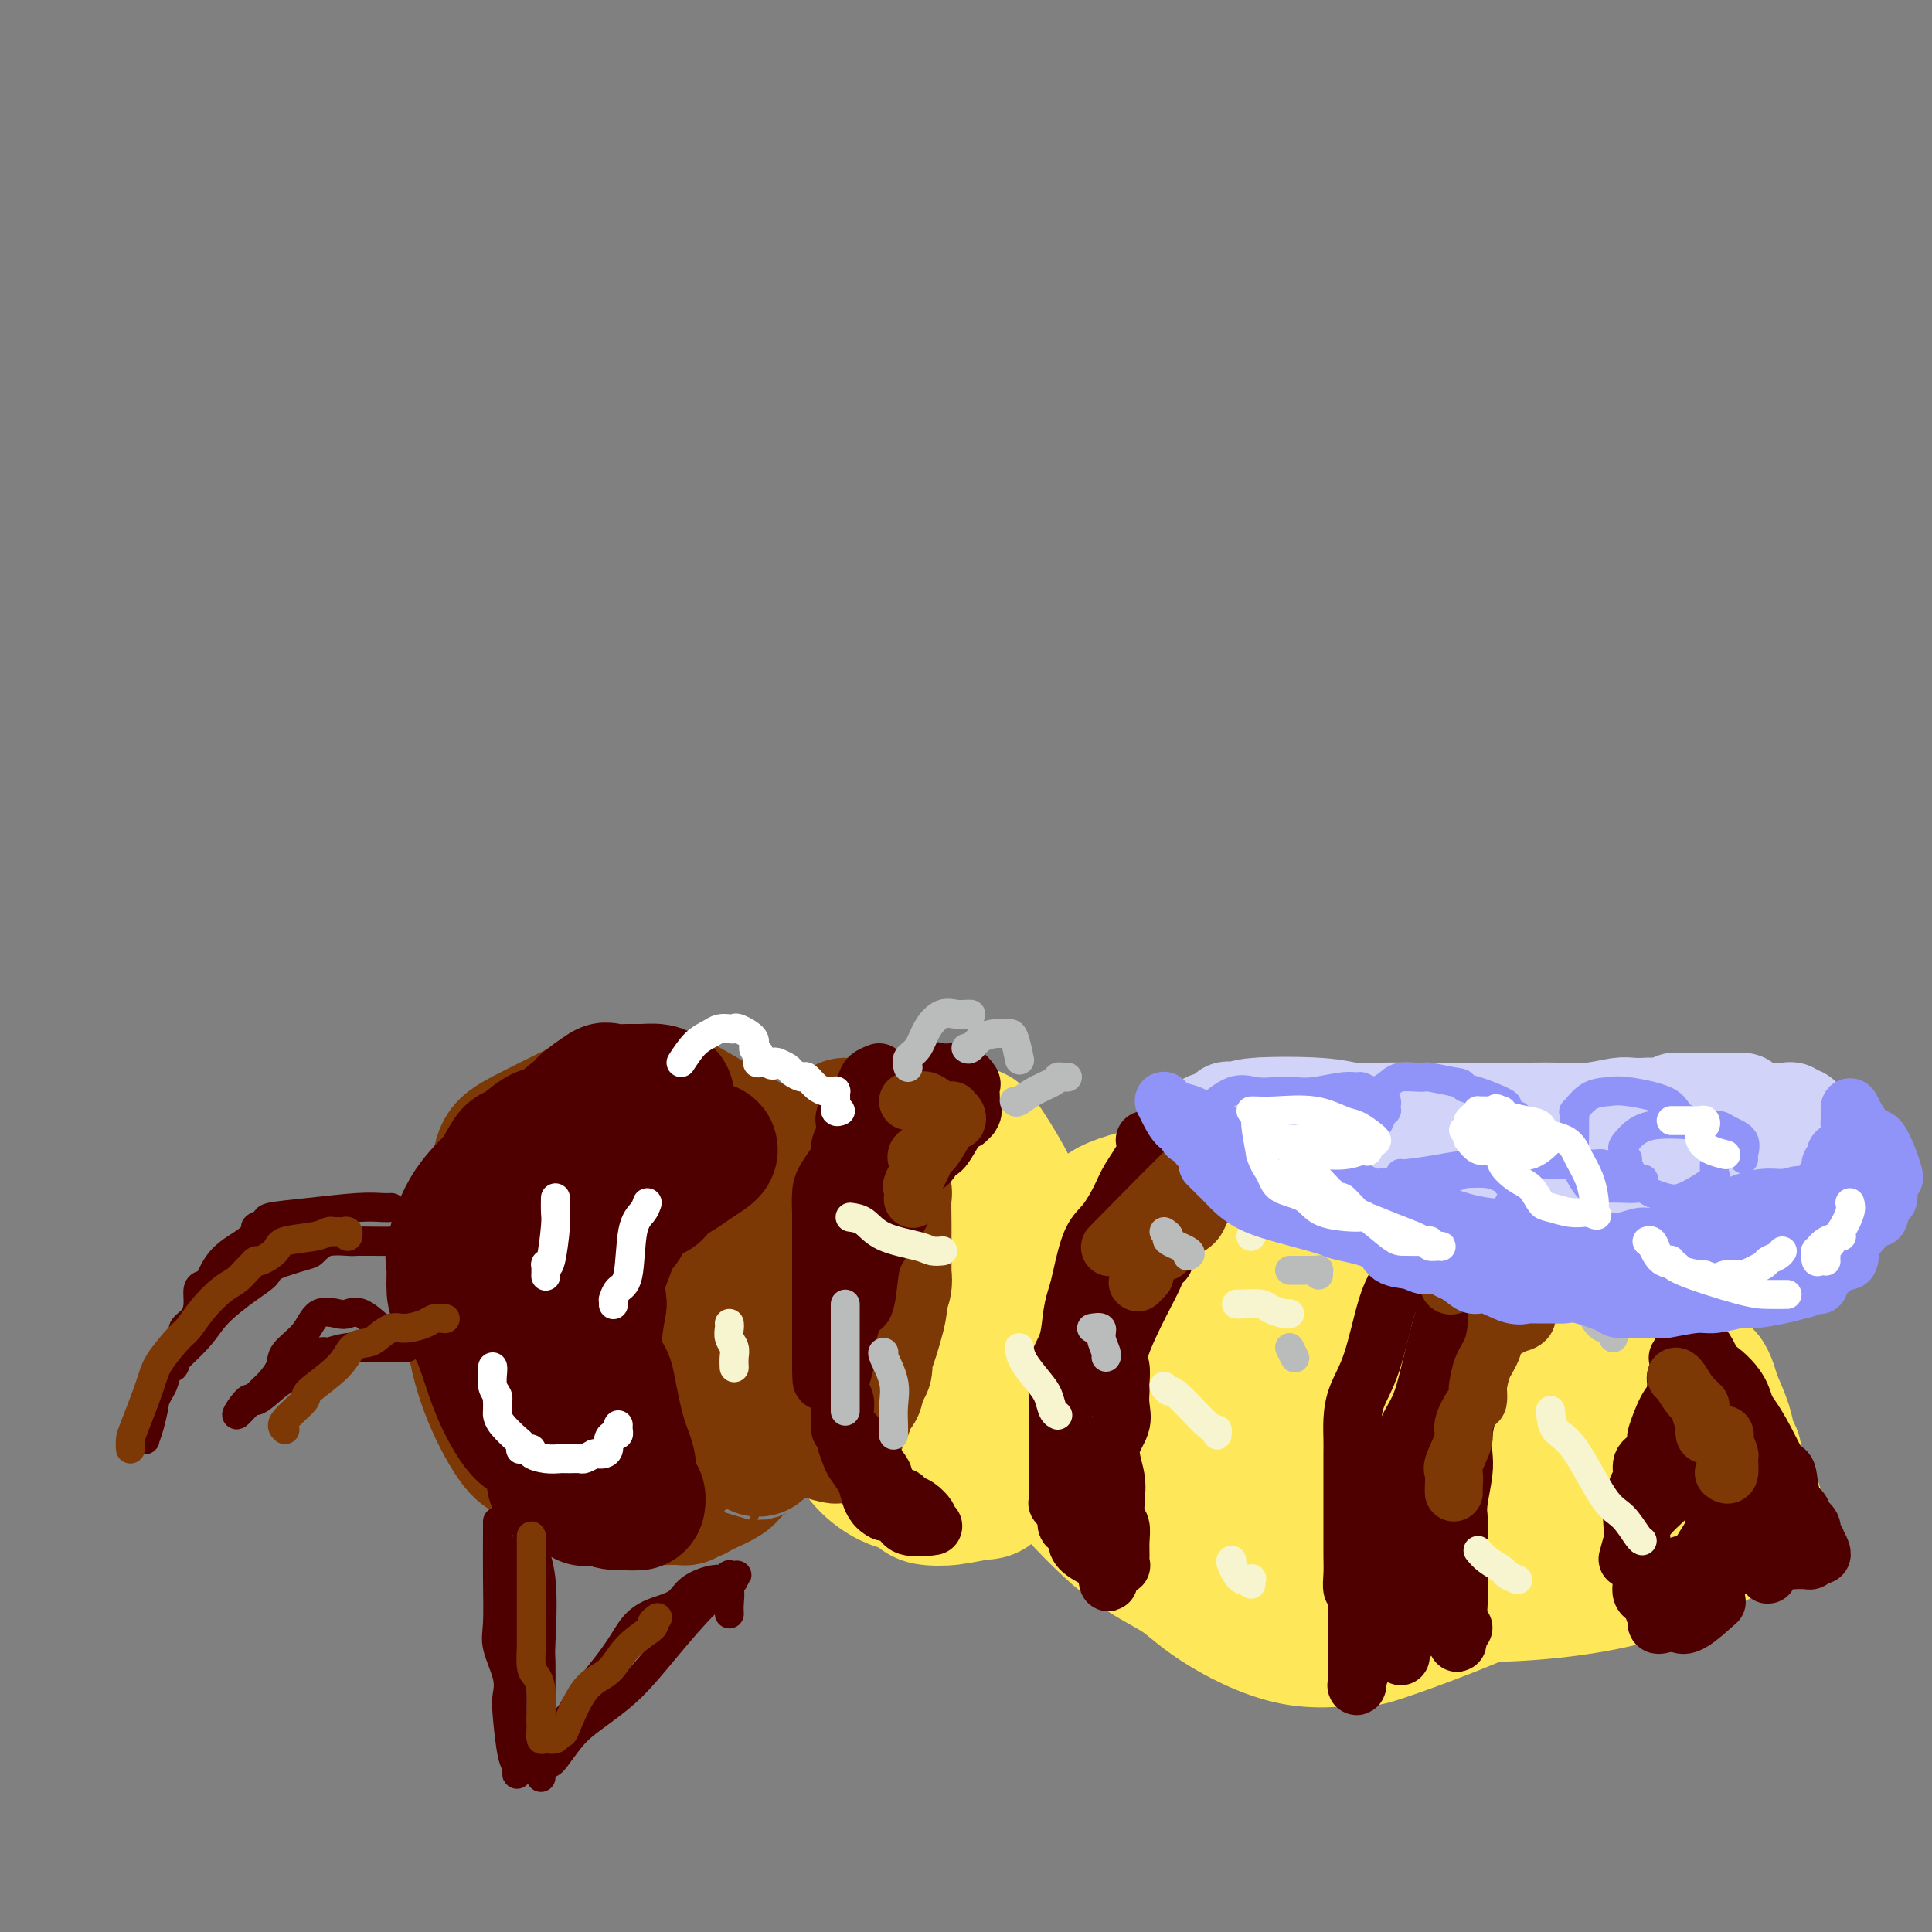 <svg viewBox='0 0 400 400' version='1.1' xmlns='http://www.w3.org/2000/svg' xmlns:xlink='http://www.w3.org/1999/xlink'><rect x="0" y="0" width="400" height="400" fill="#808080" stroke="none"/><g fill='none' stroke='#FEE859' stroke-width='28' stroke-linecap='round' stroke-linejoin='round'><path d='M203,275c0.192,-0.192 0.383,-0.385 3,-2c2.617,-1.615 7.659,-4.653 11,-7c3.341,-2.347 4.979,-4.004 7,-5c2.021,-0.996 4.423,-1.332 8,-2c3.577,-0.668 8.328,-1.668 12,-2c3.672,-0.332 6.263,0.005 8,0c1.737,-0.005 2.618,-0.351 5,0c2.382,0.351 6.266,1.401 9,2c2.734,0.599 4.319,0.747 6,1c1.681,0.253 3.458,0.610 6,1c2.542,0.390 5.850,0.814 8,1c2.150,0.186 3.141,0.135 4,0c0.859,-0.135 1.584,-0.353 3,0c1.416,0.353 3.522,1.277 5,2c1.478,0.723 2.329,1.243 3,2c0.671,0.757 1.163,1.750 3,4c1.837,2.250 5.019,5.758 7,8c1.981,2.242 2.763,3.218 4,5c1.237,1.782 2.930,4.369 4,6c1.070,1.631 1.516,2.306 2,3c0.484,0.694 1.005,1.407 2,3c0.995,1.593 2.462,4.066 3,5c0.538,0.934 0.145,0.328 0,1c-0.145,0.672 -0.041,2.620 0,5c0.041,2.380 0.021,5.190 0,8'/><path d='M326,314c-0.667,4.050 -3.835,4.674 -5,6c-1.165,1.326 -0.327,3.353 -7,7c-6.673,3.647 -20.857,8.914 -27,11c-6.143,2.086 -4.246,0.993 -6,1c-1.754,0.007 -7.157,1.116 -13,0c-5.843,-1.116 -12.124,-4.456 -16,-7c-3.876,-2.544 -5.347,-4.292 -8,-6c-2.653,-1.708 -6.487,-3.375 -11,-7c-4.513,-3.625 -9.705,-9.208 -13,-13c-3.295,-3.792 -4.692,-5.792 -6,-8c-1.308,-2.208 -2.528,-4.623 -4,-7c-1.472,-2.377 -3.197,-4.716 -4,-6c-0.803,-1.284 -0.686,-1.513 0,-2c0.686,-0.487 1.939,-1.233 0,-1c-1.939,0.233 -7.071,1.443 0,-3c7.071,-4.443 26.344,-14.540 38,-19c11.656,-4.460 15.695,-3.282 21,-3c5.305,0.282 11.875,-0.333 16,0c4.125,0.333 5.806,1.612 11,5c5.194,3.388 13.902,8.885 19,12c5.098,3.115 6.587,3.847 8,5c1.413,1.153 2.748,2.727 4,4c1.252,1.273 2.419,2.246 3,3c0.581,0.754 0.577,1.291 0,2c-0.577,0.709 -1.725,1.591 -7,4c-5.275,2.409 -14.676,6.344 -21,8c-6.324,1.656 -9.571,1.031 -14,1c-4.429,-0.031 -10.038,0.530 -16,-1c-5.962,-1.530 -12.275,-5.151 -16,-8c-3.725,-2.849 -4.863,-4.924 -6,-7'/><path d='M246,285c-4.534,-3.293 -4.870,-4.026 -6,-5c-1.130,-0.974 -3.053,-2.189 -3,-3c0.053,-0.811 2.082,-1.219 4,-3c1.918,-1.781 3.724,-4.935 9,-7c5.276,-2.065 14.023,-3.039 21,-3c6.977,0.039 12.183,1.093 17,2c4.817,0.907 9.246,1.667 15,4c5.754,2.333 12.835,6.240 17,9c4.165,2.760 5.414,4.374 6,6c0.586,1.626 0.508,3.266 0,6c-0.508,2.734 -1.445,6.564 -4,9c-2.555,2.436 -6.726,3.480 -10,5c-3.274,1.520 -5.650,3.517 -11,5c-5.350,1.483 -13.675,2.452 -20,3c-6.325,0.548 -10.650,0.675 -14,0c-3.350,-0.675 -5.724,-2.154 -10,-6c-4.276,-3.846 -10.455,-10.060 -14,-14c-3.545,-3.940 -4.455,-5.605 -6,-7c-1.545,-1.395 -3.725,-2.521 -5,-4c-1.275,-1.479 -1.645,-3.310 -1,-5c0.645,-1.690 2.305,-3.239 5,-5c2.695,-1.761 6.426,-3.734 14,-6c7.574,-2.266 18.992,-4.824 27,-6c8.008,-1.176 12.607,-0.969 17,0c4.393,0.969 8.582,2.700 14,6c5.418,3.300 12.067,8.169 16,13c3.933,4.831 5.151,9.623 6,13c0.849,3.377 1.331,5.338 1,9c-0.331,3.662 -1.474,9.024 -4,13c-2.526,3.976 -6.436,6.564 -11,9c-4.564,2.436 -9.782,4.718 -15,7'/><path d='M301,330c-9.540,3.510 -20.391,4.285 -27,4c-6.609,-0.285 -8.978,-1.632 -14,-5c-5.022,-3.368 -12.698,-8.758 -18,-13c-5.302,-4.242 -8.229,-7.336 -10,-11c-1.771,-3.664 -2.386,-7.900 -3,-11c-0.614,-3.100 -1.226,-5.066 -1,-7c0.226,-1.934 1.292,-3.836 4,-6c2.708,-2.164 7.059,-4.591 11,-7c3.941,-2.409 7.472,-4.799 14,-7c6.528,-2.201 16.053,-4.212 23,-5c6.947,-0.788 11.317,-0.352 15,0c3.683,0.352 6.680,0.619 13,4c6.320,3.381 15.963,9.877 21,13c5.037,3.123 5.467,2.872 6,4c0.533,1.128 1.169,3.633 2,5c0.831,1.367 1.856,1.595 2,2c0.144,0.405 -0.592,0.987 0,2c0.592,1.013 2.513,2.455 -1,5c-3.513,2.545 -12.460,6.191 -20,9c-7.540,2.809 -13.673,4.779 -21,4c-7.327,-0.779 -15.847,-4.308 -22,-8c-6.153,-3.692 -9.938,-7.545 -13,-11c-3.062,-3.455 -5.402,-6.510 -7,-9c-1.598,-2.490 -2.455,-4.415 -3,-7c-0.545,-2.585 -0.777,-5.829 -1,-8c-0.223,-2.171 -0.436,-3.268 4,-6c4.436,-2.732 13.520,-7.100 20,-10c6.480,-2.900 10.355,-4.334 15,-5c4.645,-0.666 10.058,-0.564 15,0c4.942,0.564 9.412,1.590 15,5c5.588,3.410 12.294,9.205 19,15'/><path d='M339,266c4.317,4.726 5.610,9.042 7,12c1.390,2.958 2.877,4.560 4,7c1.123,2.440 1.884,5.720 2,8c0.116,2.280 -0.411,3.560 0,4c0.411,0.440 1.761,0.041 0,1c-1.761,0.959 -6.633,3.277 -9,5c-2.367,1.723 -2.230,2.851 -10,3c-7.770,0.149 -23.447,-0.682 -33,-2c-9.553,-1.318 -12.983,-3.123 -18,-6c-5.017,-2.877 -11.621,-6.826 -18,-11c-6.379,-4.174 -12.533,-8.574 -17,-12c-4.467,-3.426 -7.248,-5.878 -10,-9c-2.752,-3.122 -5.474,-6.913 -7,-9c-1.526,-2.087 -1.857,-2.468 -2,-3c-0.143,-0.532 -0.099,-1.214 0,-2c0.099,-0.786 0.253,-1.675 4,-3c3.747,-1.325 11.087,-3.086 18,-4c6.913,-0.914 13.400,-0.982 18,-1c4.600,-0.018 7.314,0.012 17,4c9.686,3.988 26.345,11.932 36,18c9.655,6.068 12.305,10.261 16,14c3.695,3.739 8.435,7.025 13,12c4.565,4.975 8.956,11.639 11,15c2.044,3.361 1.740,3.420 2,4c0.260,0.580 1.082,1.681 0,3c-1.082,1.319 -4.069,2.856 -8,5c-3.931,2.144 -8.806,4.894 -16,7c-7.194,2.106 -16.706,3.567 -27,4c-10.294,0.433 -21.370,-0.162 -29,-1c-7.630,-0.838 -11.815,-1.919 -16,-3'/><path d='M267,326c-9.004,-1.533 -9.016,-3.366 -13,-7c-3.984,-3.634 -11.942,-9.068 -17,-14c-5.058,-4.932 -7.217,-9.362 -9,-12c-1.783,-2.638 -3.190,-3.485 -4,-5c-0.810,-1.515 -1.022,-3.699 0,-6c1.022,-2.301 3.279,-4.718 6,-7c2.721,-2.282 5.908,-4.428 12,-6c6.092,-1.572 15.090,-2.571 22,-3c6.910,-0.429 11.731,-0.289 16,0c4.269,0.289 7.986,0.727 16,3c8.014,2.273 20.327,6.382 27,9c6.673,2.618 7.708,3.745 9,5c1.292,1.255 2.842,2.638 5,5c2.158,2.362 4.924,5.704 6,8c1.076,2.296 0.461,3.545 0,5c-0.461,1.455 -0.768,3.116 -3,6c-2.232,2.884 -6.389,6.991 -11,10c-4.611,3.009 -9.674,4.920 -17,6c-7.326,1.080 -16.913,1.330 -24,1c-7.087,-0.330 -11.672,-1.240 -16,-3c-4.328,-1.760 -8.398,-4.371 -13,-9c-4.602,-4.629 -9.734,-11.277 -13,-15c-3.266,-3.723 -4.664,-4.523 -5,-5c-0.336,-0.477 0.390,-0.633 0,-1c-0.390,-0.367 -1.898,-0.947 0,-3c1.898,-2.053 7.200,-5.580 13,-8c5.800,-2.420 12.098,-3.734 17,-5c4.902,-1.266 8.407,-2.484 17,-1c8.593,1.484 22.275,5.669 31,9c8.725,3.331 12.493,5.809 16,9c3.507,3.191 6.754,7.096 10,11'/><path d='M345,303c3.978,3.903 8.924,8.159 11,10c2.076,1.841 1.282,1.267 1,1c-0.282,-0.267 -0.051,-0.228 0,0c0.051,0.228 -0.079,0.644 -2,2c-1.921,1.356 -5.632,3.651 -10,5c-4.368,1.349 -9.394,1.752 -18,2c-8.606,0.248 -20.792,0.343 -27,-1c-6.208,-1.343 -6.438,-4.122 -9,-8c-2.562,-3.878 -7.457,-8.854 -11,-14c-3.543,-5.146 -5.734,-10.463 -7,-14c-1.266,-3.537 -1.608,-5.294 -2,-7c-0.392,-1.706 -0.833,-3.361 -1,-4c-0.167,-0.639 -0.058,-0.262 0,0c0.058,0.262 0.066,0.408 2,-1c1.934,-1.408 5.793,-4.369 9,-6c3.207,-1.631 5.762,-1.931 9,-2c3.238,-0.069 7.157,0.095 11,1c3.843,0.905 7.608,2.553 13,5c5.392,2.447 12.409,5.693 17,8c4.591,2.307 6.756,3.677 9,5c2.244,1.323 4.567,2.601 6,3c1.433,0.399 1.974,-0.081 2,0c0.026,0.081 -0.464,0.723 -2,1c-1.536,0.277 -4.117,0.189 -7,0c-2.883,-0.189 -6.067,-0.481 -9,-1c-2.933,-0.519 -5.615,-1.266 -9,-3c-3.385,-1.734 -7.474,-4.454 -10,-6c-2.526,-1.546 -3.488,-1.916 -5,-3c-1.512,-1.084 -3.575,-2.881 -5,-4c-1.425,-1.119 -2.213,-1.559 -3,-2'/><path d='M298,270c-4.719,-3.001 -5.016,-3.003 -6,-4c-0.984,-0.997 -2.654,-2.990 -4,-4c-1.346,-1.010 -2.366,-1.038 -3,-1c-0.634,0.038 -0.881,0.142 -1,0c-0.119,-0.142 -0.111,-0.531 0,-1c0.111,-0.469 0.325,-1.016 0,-1c-0.325,0.016 -1.188,0.597 0,0c1.188,-0.597 4.428,-2.373 7,-3c2.572,-0.627 4.478,-0.105 7,0c2.522,0.105 5.662,-0.208 8,0c2.338,0.208 3.875,0.936 5,1c1.125,0.064 1.838,-0.537 3,0c1.162,0.537 2.774,2.212 4,3c1.226,0.788 2.065,0.688 3,1c0.935,0.312 1.966,1.037 3,2c1.034,0.963 2.070,2.165 3,3c0.930,0.835 1.755,1.303 3,2c1.245,0.697 2.909,1.624 4,2c1.091,0.376 1.608,0.200 2,0c0.392,-0.200 0.660,-0.426 1,0c0.340,0.426 0.753,1.503 1,2c0.247,0.497 0.328,0.414 1,1c0.672,0.586 1.934,1.842 3,3c1.066,1.158 1.935,2.218 3,3c1.065,0.782 2.325,1.288 3,2c0.675,0.712 0.764,1.632 1,2c0.236,0.368 0.618,0.184 1,0'/><path d='M350,283c2.638,2.374 2.734,1.808 3,2c0.266,0.192 0.702,1.140 1,2c0.298,0.860 0.458,1.631 1,3c0.542,1.369 1.466,3.335 2,5c0.534,1.665 0.679,3.028 1,4c0.321,0.972 0.819,1.551 1,2c0.181,0.449 0.044,0.766 0,1c-0.044,0.234 0.003,0.384 0,1c-0.003,0.616 -0.056,1.697 0,2c0.056,0.303 0.222,-0.174 0,0c-0.222,0.174 -0.831,0.997 -1,2c-0.169,1.003 0.101,2.184 -1,3c-1.101,0.816 -3.572,1.265 -5,2c-1.428,0.735 -1.811,1.756 -3,2c-1.189,0.244 -3.184,-0.288 -5,0c-1.816,0.288 -3.454,1.398 -5,2c-1.546,0.602 -3.000,0.696 -4,1c-1.000,0.304 -1.545,0.817 -3,1c-1.455,0.183 -3.821,0.035 -5,0c-1.179,-0.035 -1.169,0.043 -2,0c-0.831,-0.043 -2.501,-0.208 -4,0c-1.499,0.208 -2.828,0.788 -4,1c-1.172,0.212 -2.186,0.054 -3,0c-0.814,-0.054 -1.426,-0.006 -3,0c-1.574,0.006 -4.110,-0.031 -6,0c-1.890,0.031 -3.136,0.129 -4,0c-0.864,-0.129 -1.348,-0.485 -3,-1c-1.652,-0.515 -4.474,-1.190 -6,-2c-1.526,-0.810 -1.757,-1.757 -3,-2c-1.243,-0.243 -3.498,0.216 -6,0c-2.502,-0.216 -5.251,-1.108 -8,-2'/><path d='M275,312c-4.838,-1.486 -3.934,-1.700 -5,-2c-1.066,-0.300 -4.101,-0.684 -7,-2c-2.899,-1.316 -5.663,-3.563 -8,-5c-2.337,-1.437 -4.247,-2.063 -6,-3c-1.753,-0.937 -3.349,-2.184 -5,-4c-1.651,-1.816 -3.356,-4.202 -5,-6c-1.644,-1.798 -3.226,-3.008 -4,-4c-0.774,-0.992 -0.739,-1.767 -1,-3c-0.261,-1.233 -0.817,-2.922 -1,-4c-0.183,-1.078 0.007,-1.543 0,-2c-0.007,-0.457 -0.212,-0.907 0,-1c0.212,-0.093 0.840,0.171 1,0c0.160,-0.171 -0.149,-0.777 0,-1c0.149,-0.223 0.757,-0.064 1,0c0.243,0.064 0.122,0.032 0,0'/><path d='M171,244c-0.200,0.235 -0.401,0.470 1,0c1.401,-0.470 4.403,-1.646 7,-3c2.597,-1.354 4.790,-2.886 8,-4c3.210,-1.114 7.437,-1.809 10,-2c2.563,-0.191 3.463,0.124 4,0c0.537,-0.124 0.711,-0.687 2,1c1.289,1.687 3.694,5.624 5,8c1.306,2.376 1.513,3.193 2,4c0.487,0.807 1.256,1.605 2,4c0.744,2.395 1.464,6.386 2,9c0.536,2.614 0.887,3.851 1,5c0.113,1.149 -0.011,2.209 0,4c0.011,1.791 0.157,4.311 0,6c-0.157,1.689 -0.616,2.545 -1,3c-0.384,0.455 -0.691,0.507 -1,1c-0.309,0.493 -0.620,1.428 -1,2c-0.380,0.572 -0.829,0.783 -1,1c-0.171,0.217 -0.064,0.440 -1,1c-0.936,0.560 -2.914,1.457 -4,2c-1.086,0.543 -1.281,0.733 -2,1c-0.719,0.267 -1.963,0.610 -3,0c-1.037,-0.610 -1.868,-2.174 -3,-4c-1.132,-1.826 -2.566,-3.913 -4,-6'/><path d='M194,277c-1.580,-2.430 -2.030,-3.505 -3,-7c-0.970,-3.495 -2.459,-9.409 -3,-13c-0.541,-3.591 -0.134,-4.860 0,-6c0.134,-1.140 -0.005,-2.153 0,-3c0.005,-0.847 0.154,-1.528 0,-2c-0.154,-0.472 -0.612,-0.736 0,-1c0.612,-0.264 2.292,-0.530 4,-1c1.708,-0.470 3.442,-1.144 5,-1c1.558,0.144 2.939,1.106 4,1c1.061,-0.106 1.803,-1.280 3,0c1.197,1.280 2.848,5.014 4,8c1.152,2.986 1.804,5.225 2,7c0.196,1.775 -0.066,3.087 0,6c0.066,2.913 0.458,7.429 0,10c-0.458,2.571 -1.766,3.199 -2,4c-0.234,0.801 0.605,1.774 0,3c-0.605,1.226 -2.653,2.703 -4,4c-1.347,1.297 -1.992,2.414 -3,3c-1.008,0.586 -2.380,0.642 -4,1c-1.620,0.358 -3.488,1.016 -5,1c-1.512,-0.016 -2.669,-0.708 -5,-2c-2.331,-1.292 -5.837,-3.183 -8,-6c-2.163,-2.817 -2.983,-6.558 -4,-10c-1.017,-3.442 -2.232,-6.583 -3,-11c-0.768,-4.417 -1.091,-10.108 -1,-13c0.091,-2.892 0.595,-2.984 1,-4c0.405,-1.016 0.711,-2.954 1,-5c0.289,-2.046 0.562,-4.198 1,-5c0.438,-0.802 1.041,-0.254 1,0c-0.041,0.254 -0.726,0.216 0,0c0.726,-0.216 2.863,-0.608 5,-1'/><path d='M180,234c1.892,-0.001 3.624,0.495 5,1c1.376,0.505 2.398,1.019 4,2c1.602,0.981 3.785,2.430 6,6c2.215,3.570 4.464,9.261 6,14c1.536,4.739 2.361,8.527 3,13c0.639,4.473 1.094,9.632 1,13c-0.094,3.368 -0.737,4.944 -1,7c-0.263,2.056 -0.146,4.593 -1,7c-0.854,2.407 -2.678,4.685 -4,6c-1.322,1.315 -2.141,1.668 -3,2c-0.859,0.332 -1.756,0.642 -3,1c-1.244,0.358 -2.833,0.764 -4,1c-1.167,0.236 -1.910,0.301 -3,0c-1.090,-0.301 -2.526,-0.969 -4,-2c-1.474,-1.031 -2.985,-2.426 -4,-4c-1.015,-1.574 -1.533,-3.325 -2,-4c-0.467,-0.675 -0.883,-0.272 -1,-1c-0.117,-0.728 0.064,-2.588 0,-4c-0.064,-1.412 -0.371,-2.378 0,-3c0.371,-0.622 1.422,-0.901 2,-2c0.578,-1.099 0.682,-3.018 2,-5c1.318,-1.982 3.850,-4.028 6,-5c2.150,-0.972 3.917,-0.871 6,-1c2.083,-0.129 4.481,-0.487 6,0c1.519,0.487 2.159,1.818 3,3c0.841,1.182 1.882,2.215 3,4c1.118,1.785 2.313,4.321 3,7c0.687,2.679 0.864,5.502 1,7c0.136,1.498 0.229,1.673 0,3c-0.229,1.327 -0.780,3.808 -1,5c-0.220,1.192 -0.110,1.096 0,1'/><path d='M206,306c-0.390,3.097 -1.364,2.839 -3,3c-1.636,0.161 -3.935,0.740 -6,1c-2.065,0.260 -3.898,0.202 -5,0c-1.102,-0.202 -1.473,-0.548 -3,-2c-1.527,-1.452 -4.210,-4.009 -6,-6c-1.790,-1.991 -2.687,-3.416 -3,-5c-0.313,-1.584 -0.042,-3.327 0,-5c0.042,-1.673 -0.146,-3.276 0,-4c0.146,-0.724 0.627,-0.569 1,-1c0.373,-0.431 0.639,-1.447 1,-2c0.361,-0.553 0.815,-0.644 1,-1c0.185,-0.356 0.099,-0.977 0,-1c-0.099,-0.023 -0.210,0.552 0,0c0.210,-0.552 0.742,-2.232 1,-4c0.258,-1.768 0.242,-3.622 0,-5c-0.242,-1.378 -0.708,-2.278 -1,-4c-0.292,-1.722 -0.409,-4.266 -1,-6c-0.591,-1.734 -1.657,-2.656 -2,-3c-0.343,-0.344 0.037,-0.108 0,-1c-0.037,-0.892 -0.490,-2.911 -1,-5c-0.510,-2.089 -1.075,-4.249 -1,-6c0.075,-1.751 0.791,-3.092 1,-4c0.209,-0.908 -0.089,-1.384 1,-2c1.089,-0.616 3.564,-1.373 5,-2c1.436,-0.627 1.831,-1.124 3,-1c1.169,0.124 3.112,0.870 5,2c1.888,1.130 3.721,2.645 5,4c1.279,1.355 2.003,2.549 3,4c0.997,1.451 2.269,3.160 3,4c0.731,0.840 0.923,0.811 1,1c0.077,0.189 0.038,0.594 0,1'/><path d='M205,256c2.112,2.287 1.391,1.005 0,1c-1.391,-0.005 -3.451,1.268 -5,2c-1.549,0.732 -2.585,0.923 -3,1c-0.415,0.077 -0.207,0.038 0,0'/></g>
<g fill='none' stroke='#7C3805' stroke-width='28' stroke-linecap='round' stroke-linejoin='round'><path d='M110,255c0.330,-0.520 0.661,-1.039 1,-2c0.339,-0.961 0.687,-2.363 2,-4c1.313,-1.637 3.592,-3.509 7,-6c3.408,-2.491 7.944,-5.600 11,-7c3.056,-1.400 4.633,-1.092 7,-1c2.367,0.092 5.525,-0.032 8,0c2.475,0.032 4.267,0.220 6,1c1.733,0.780 3.407,2.152 5,4c1.593,1.848 3.105,4.171 4,6c0.895,1.829 1.172,3.162 1,5c-0.172,1.838 -0.792,4.180 -1,6c-0.208,1.820 -0.002,3.119 0,4c0.002,0.881 -0.199,1.343 -2,3c-1.801,1.657 -5.203,4.508 -8,7c-2.797,2.492 -4.991,4.624 -7,6c-2.009,1.376 -3.833,1.995 -6,3c-2.167,1.005 -4.675,2.396 -7,3c-2.325,0.604 -4.466,0.421 -6,0c-1.534,-0.421 -2.460,-1.079 -5,-3c-2.540,-1.921 -6.693,-5.105 -9,-8c-2.307,-2.895 -2.768,-5.500 -4,-8c-1.232,-2.500 -3.236,-4.897 -4,-8c-0.764,-3.103 -0.287,-6.914 0,-10c0.287,-3.086 0.385,-5.446 1,-7c0.615,-1.554 1.747,-2.301 5,-4c3.253,-1.699 8.626,-4.349 14,-7'/><path d='M123,228c4.981,-1.867 7.933,-1.034 10,-1c2.067,0.034 3.248,-0.730 7,1c3.752,1.730 10.074,5.953 14,8c3.926,2.047 5.454,1.916 6,10c0.546,8.084 0.109,24.382 0,31c-0.109,6.618 0.110,3.554 -1,4c-1.110,0.446 -3.549,4.401 -5,6c-1.451,1.599 -1.912,0.842 -3,1c-1.088,0.158 -2.802,1.231 -4,2c-1.198,0.769 -1.881,1.234 -4,1c-2.119,-0.234 -5.674,-1.168 -8,-2c-2.326,-0.832 -3.424,-1.563 -5,-3c-1.576,-1.437 -3.632,-3.580 -6,-6c-2.368,-2.420 -5.049,-5.117 -6,-7c-0.951,-1.883 -0.173,-2.952 0,-3c0.173,-0.048 -0.260,0.925 0,0c0.260,-0.925 1.214,-3.749 3,-6c1.786,-2.251 4.406,-3.930 7,-5c2.594,-1.070 5.164,-1.533 8,-2c2.836,-0.467 5.940,-0.940 8,-1c2.060,-0.060 3.076,0.292 4,1c0.924,0.708 1.757,1.770 3,4c1.243,2.230 2.898,5.627 3,8c0.102,2.373 -1.347,3.721 -2,6c-0.653,2.279 -0.510,5.487 -1,7c-0.490,1.513 -1.615,1.331 -3,2c-1.385,0.669 -3.031,2.190 -8,4c-4.969,1.810 -13.261,3.910 -18,5c-4.739,1.090 -5.925,1.168 -7,1c-1.075,-0.168 -2.037,-0.584 -3,-1'/><path d='M112,293c-4.912,1.358 -3.192,2.254 -4,-1c-0.808,-3.254 -4.143,-10.658 -6,-15c-1.857,-4.342 -2.235,-5.621 -2,-8c0.235,-2.379 1.082,-5.858 2,-8c0.918,-2.142 1.907,-2.947 3,-4c1.093,-1.053 2.290,-2.355 6,-4c3.710,-1.645 9.934,-3.634 14,-5c4.066,-1.366 5.972,-2.109 8,-2c2.028,0.109 4.176,1.070 6,2c1.824,0.930 3.324,1.827 5,3c1.676,1.173 3.527,2.620 5,5c1.473,2.380 2.568,5.692 3,10c0.432,4.308 0.201,9.612 0,13c-0.201,3.388 -0.372,4.860 -1,6c-0.628,1.140 -1.714,1.950 -2,3c-0.286,1.050 0.229,2.342 -1,4c-1.229,1.658 -4.201,3.683 -7,5c-2.799,1.317 -5.425,1.925 -9,2c-3.575,0.075 -8.100,-0.383 -11,-1c-2.900,-0.617 -4.176,-1.394 -6,-2c-1.824,-0.606 -4.195,-1.041 -7,-4c-2.805,-2.959 -6.042,-8.440 -8,-12c-1.958,-3.560 -2.635,-5.197 -3,-7c-0.365,-1.803 -0.419,-3.771 0,-6c0.419,-2.229 1.309,-4.720 2,-6c0.691,-1.280 1.181,-1.349 2,-2c0.819,-0.651 1.965,-1.884 3,-3c1.035,-1.116 1.958,-2.113 4,-3c2.042,-0.887 5.204,-1.662 7,-2c1.796,-0.338 2.228,-0.239 3,0c0.772,0.239 1.886,0.620 3,1'/><path d='M121,252c2.919,-0.046 3.718,0.340 4,1c0.282,0.660 0.048,1.594 1,3c0.952,1.406 3.092,3.283 4,5c0.908,1.717 0.585,3.274 1,5c0.415,1.726 1.567,3.622 2,6c0.433,2.378 0.145,5.239 0,7c-0.145,1.761 -0.147,2.423 0,3c0.147,0.577 0.442,1.069 -1,3c-1.442,1.931 -4.623,5.302 -7,8c-2.377,2.698 -3.950,4.722 -5,6c-1.050,1.278 -1.576,1.808 -3,2c-1.424,0.192 -3.747,0.044 -5,0c-1.253,-0.044 -1.435,0.017 -2,0c-0.565,-0.017 -1.512,-0.110 -3,-2c-1.488,-1.890 -3.516,-5.577 -5,-9c-1.484,-3.423 -2.425,-6.581 -3,-9c-0.575,-2.419 -0.784,-4.099 -1,-6c-0.216,-1.901 -0.440,-4.022 0,-6c0.440,-1.978 1.545,-3.812 2,-5c0.455,-1.188 0.260,-1.730 3,-4c2.740,-2.270 8.415,-6.267 12,-8c3.585,-1.733 5.081,-1.202 7,-1c1.919,0.202 4.259,0.076 6,0c1.741,-0.076 2.881,-0.101 4,0c1.119,0.101 2.218,0.329 3,1c0.782,0.671 1.246,1.784 2,3c0.754,1.216 1.796,2.533 3,4c1.204,1.467 2.570,3.084 4,5c1.430,1.916 2.923,4.131 4,6c1.077,1.869 1.736,3.391 2,5c0.264,1.609 0.132,3.304 0,5'/><path d='M150,280c0.369,1.921 0.292,1.725 0,3c-0.292,1.275 -0.799,4.022 -1,5c-0.201,0.978 -0.095,0.189 0,0c0.095,-0.189 0.179,0.222 -1,2c-1.179,1.778 -3.623,4.921 -5,7c-1.377,2.079 -1.689,3.093 -2,4c-0.311,0.907 -0.622,1.706 -1,2c-0.378,0.294 -0.822,0.084 -1,0c-0.178,-0.084 -0.089,-0.042 0,0'/><path d='M175,233c0.395,0.830 0.789,1.660 1,2c0.211,0.340 0.238,0.189 1,1c0.762,0.811 2.261,2.585 3,4c0.739,1.415 0.720,2.470 1,3c0.280,0.530 0.860,0.536 1,1c0.140,0.464 -0.159,1.385 0,2c0.159,0.615 0.775,0.925 1,1c0.225,0.075 0.060,-0.085 0,1c-0.060,1.085 -0.016,3.414 0,5c0.016,1.586 0.004,2.427 0,3c-0.004,0.573 0.000,0.876 0,2c-0.000,1.124 -0.004,3.069 0,4c0.004,0.931 0.017,0.849 0,1c-0.017,0.151 -0.064,0.534 0,1c0.064,0.466 0.238,1.015 0,2c-0.238,0.985 -0.887,2.406 -1,3c-0.113,0.594 0.309,0.362 0,2c-0.309,1.638 -1.350,5.146 -2,7c-0.650,1.854 -0.909,2.055 -1,2c-0.091,-0.055 -0.014,-0.365 0,0c0.014,0.365 -0.035,1.406 0,2c0.035,0.594 0.153,0.741 0,1c-0.153,0.259 -0.576,0.629 -1,1'/><path d='M178,284c-0.955,5.408 -0.843,3.429 -1,3c-0.157,-0.429 -0.582,0.693 -1,1c-0.418,0.307 -0.830,-0.201 -1,0c-0.170,0.201 -0.097,1.112 0,2c0.097,0.888 0.218,1.752 0,2c-0.218,0.248 -0.775,-0.119 -1,0c-0.225,0.119 -0.117,0.726 0,1c0.117,0.274 0.241,0.217 0,1c-0.241,0.783 -0.849,2.406 -1,3c-0.151,0.594 0.155,0.159 0,0c-0.155,-0.159 -0.773,-0.043 -1,0c-0.227,0.043 -0.065,0.012 0,0c0.065,-0.012 0.032,-0.006 0,0'/><path d='M157,300c0.001,0.501 0.001,1.002 0,1c-0.001,-0.002 -0.004,-0.508 -1,0c-0.996,0.508 -2.984,2.031 -4,3c-1.016,0.969 -1.060,1.383 -2,2c-0.940,0.617 -2.777,1.437 -4,2c-1.223,0.563 -1.833,0.869 -2,1c-0.167,0.131 0.108,0.088 0,0c-0.108,-0.088 -0.600,-0.219 -1,0c-0.400,0.219 -0.707,0.790 -1,1c-0.293,0.210 -0.572,0.060 -1,0c-0.428,-0.060 -1.006,-0.029 -2,0c-0.994,0.029 -2.404,0.057 -3,0c-0.596,-0.057 -0.379,-0.199 -1,0c-0.621,0.199 -2.081,0.741 -3,1c-0.919,0.259 -1.298,0.237 -2,0c-0.702,-0.237 -1.728,-0.689 -3,-1c-1.272,-0.311 -2.789,-0.479 -4,-1c-1.211,-0.521 -2.117,-1.393 -3,-2c-0.883,-0.607 -1.742,-0.950 -2,-1c-0.258,-0.050 0.085,0.193 0,0c-0.085,-0.193 -0.600,-0.821 -1,-1c-0.400,-0.179 -0.686,0.092 -1,0c-0.314,-0.092 -0.657,-0.546 -1,-1'/><path d='M115,304c-2.812,-1.265 -1.343,-0.927 -1,-1c0.343,-0.073 -0.442,-0.556 -1,-1c-0.558,-0.444 -0.889,-0.850 -1,-1c-0.111,-0.150 -0.002,-0.044 0,0c0.002,0.044 -0.105,0.026 0,-1c0.105,-1.026 0.420,-3.059 0,-5c-0.420,-1.941 -1.577,-3.788 -2,-5c-0.423,-1.212 -0.113,-1.789 0,-2c0.113,-0.211 0.031,-0.057 0,0c-0.031,0.057 -0.009,0.016 0,0c0.009,-0.016 0.004,-0.008 0,0'/></g>
<g fill='none' stroke='#4E0000' stroke-width='28' stroke-linecap='round' stroke-linejoin='round'><path d='M138,227c-0.564,-0.424 -1.128,-0.849 -2,-1c-0.872,-0.151 -2.053,-0.030 -3,0c-0.947,0.030 -1.660,-0.031 -3,0c-1.340,0.031 -3.308,0.155 -4,0c-0.692,-0.155 -0.108,-0.590 -1,0c-0.892,0.590 -3.259,2.204 -4,3c-0.741,0.796 0.143,0.775 0,1c-0.143,0.225 -1.312,0.695 -2,1c-0.688,0.305 -0.896,0.446 -1,1c-0.104,0.554 -0.104,1.521 -1,2c-0.896,0.479 -2.689,0.471 -4,2c-1.311,1.529 -2.141,4.594 -3,6c-0.859,1.406 -1.747,1.152 -2,2c-0.253,0.848 0.128,2.798 0,4c-0.128,1.202 -0.766,1.657 -1,2c-0.234,0.343 -0.062,0.574 0,1c0.062,0.426 0.016,1.045 0,3c-0.016,1.955 -0.002,5.245 0,7c0.002,1.755 -0.010,1.976 0,3c0.010,1.024 0.041,2.853 0,4c-0.041,1.147 -0.155,1.614 0,2c0.155,0.386 0.577,0.693 1,1'/><path d='M108,271c-0.033,4.854 -0.116,3.487 0,3c0.116,-0.487 0.430,-0.096 1,1c0.570,1.096 1.394,2.898 2,4c0.606,1.102 0.994,1.505 1,2c0.006,0.495 -0.369,1.084 0,2c0.369,0.916 1.482,2.161 2,3c0.518,0.839 0.441,1.271 1,2c0.559,0.729 1.755,1.753 2,2c0.245,0.247 -0.460,-0.285 0,0c0.460,0.285 2.084,1.386 3,2c0.916,0.614 1.122,0.742 2,1c0.878,0.258 2.426,0.647 3,1c0.574,0.353 0.172,0.671 0,1c-0.172,0.329 -0.116,0.668 0,1c0.116,0.332 0.292,0.656 0,1c-0.292,0.344 -1.052,0.708 -2,1c-0.948,0.292 -2.084,0.513 -3,1c-0.916,0.487 -1.612,1.240 -3,1c-1.388,-0.240 -3.468,-1.474 -5,-2c-1.532,-0.526 -2.516,-0.345 -4,-2c-1.484,-1.655 -3.469,-5.147 -5,-9c-1.531,-3.853 -2.608,-8.067 -4,-11c-1.392,-2.933 -3.098,-4.586 -4,-6c-0.902,-1.414 -0.999,-2.589 -1,-4c-0.001,-1.411 0.092,-3.059 0,-4c-0.092,-0.941 -0.371,-1.177 0,-3c0.371,-1.823 1.392,-5.235 3,-8c1.608,-2.765 3.804,-4.882 6,-7'/><path d='M103,244c2.004,-3.441 2.515,-4.543 3,-5c0.485,-0.457 0.944,-0.269 2,-1c1.056,-0.731 2.710,-2.381 4,-3c1.290,-0.619 2.216,-0.206 3,0c0.784,0.206 1.424,0.206 2,0c0.576,-0.206 1.087,-0.616 2,-1c0.913,-0.384 2.228,-0.741 3,-1c0.772,-0.259 1.002,-0.419 3,0c1.998,0.419 5.764,1.419 8,2c2.236,0.581 2.943,0.744 4,1c1.057,0.256 2.464,0.607 4,1c1.536,0.393 3.202,0.829 4,1c0.798,0.171 0.730,0.077 1,0c0.270,-0.077 0.880,-0.138 1,0c0.120,0.138 -0.248,0.475 -1,1c-0.752,0.525 -1.886,1.240 -3,2c-1.114,0.760 -2.207,1.567 -3,2c-0.793,0.433 -1.286,0.494 -2,1c-0.714,0.506 -1.648,1.458 -2,2c-0.352,0.542 -0.120,0.674 -1,1c-0.880,0.326 -2.870,0.848 -4,2c-1.130,1.152 -1.399,2.936 -2,4c-0.601,1.064 -1.532,1.409 -2,2c-0.468,0.591 -0.472,1.428 -1,3c-0.528,1.572 -1.579,3.878 -2,6c-0.421,2.122 -0.210,4.061 0,6'/><path d='M124,270c-0.661,3.647 -0.813,5.265 -1,7c-0.187,1.735 -0.410,3.588 0,5c0.410,1.412 1.454,2.382 2,3c0.546,0.618 0.594,0.885 1,3c0.406,2.115 1.170,6.079 2,9c0.830,2.921 1.725,4.801 2,6c0.275,1.199 -0.070,1.719 0,3c0.070,1.281 0.555,3.324 1,4c0.445,0.676 0.851,-0.015 1,0c0.149,0.015 0.040,0.735 0,1c-0.040,0.265 -0.011,0.076 0,0c0.011,-0.076 0.006,-0.038 0,0'/><path d='M132,311c-0.034,-0.029 -0.068,-0.058 -1,0c-0.932,0.058 -2.763,0.204 -4,0c-1.237,-0.204 -1.881,-0.758 -3,-1c-1.119,-0.242 -2.714,-0.173 -3,0c-0.286,0.173 0.736,0.449 0,0c-0.736,-0.449 -3.230,-1.623 -4,-2c-0.770,-0.377 0.185,0.043 0,0c-0.185,-0.043 -1.511,-0.550 -2,-1c-0.489,-0.450 -0.140,-0.843 0,-1c0.140,-0.157 0.070,-0.079 0,0'/></g>
<g fill='none' stroke='#4E0000' stroke-width='12' stroke-linecap='round' stroke-linejoin='round'><path d='M182,222c-0.777,0.305 -1.553,0.609 -2,1c-0.447,0.391 -0.564,0.867 -1,2c-0.436,1.133 -1.193,2.922 -2,4c-0.807,1.078 -1.666,1.444 -2,2c-0.334,0.556 -0.144,1.303 0,2c0.144,0.697 0.242,1.345 0,2c-0.242,0.655 -0.825,1.318 -1,2c-0.175,0.682 0.058,1.385 0,2c-0.058,0.615 -0.408,1.144 -1,2c-0.592,0.856 -1.427,2.041 -2,3c-0.573,0.959 -0.886,1.692 -1,3c-0.114,1.308 -0.031,3.190 0,4c0.031,0.810 0.008,0.549 0,1c-0.008,0.451 -0.002,1.614 0,3c0.002,1.386 0.001,2.994 0,4c-0.001,1.006 -0.000,1.410 0,2c0.000,0.590 0.000,1.368 0,3c-0.000,1.632 -0.000,4.120 0,5c0.000,0.880 0.000,0.153 0,1c-0.000,0.847 -0.000,3.266 0,5c0.000,1.734 0.000,2.781 0,4c-0.000,1.219 -0.000,2.609 0,4'/><path d='M170,283c0.063,5.586 0.220,1.551 1,1c0.780,-0.551 2.184,2.382 3,4c0.816,1.618 1.043,1.922 1,3c-0.043,1.078 -0.355,2.929 0,4c0.355,1.071 1.377,1.361 2,2c0.623,0.639 0.845,1.628 1,2c0.155,0.372 0.242,0.127 1,1c0.758,0.873 2.188,2.865 3,4c0.812,1.135 1.005,1.414 1,2c-0.005,0.586 -0.209,1.478 0,2c0.209,0.522 0.830,0.675 1,1c0.170,0.325 -0.110,0.822 0,1c0.110,0.178 0.609,0.035 1,0c0.391,-0.035 0.672,0.036 1,0c0.328,-0.036 0.701,-0.179 1,0c0.299,0.179 0.524,0.679 1,1c0.476,0.321 1.203,0.464 2,1c0.797,0.536 1.665,1.464 2,2c0.335,0.536 0.138,0.680 0,1c-0.138,0.320 -0.215,0.817 0,1c0.215,0.183 0.723,0.051 1,0c0.277,-0.051 0.321,-0.020 0,0c-0.321,0.020 -1.009,0.030 -1,0c0.009,-0.030 0.714,-0.101 0,0c-0.714,0.101 -2.846,0.373 -4,0c-1.154,-0.373 -1.330,-1.392 -2,-2c-0.670,-0.608 -1.835,-0.804 -3,-1'/><path d='M183,313c-2.041,-0.922 -2.642,-2.727 -3,-4c-0.358,-1.273 -0.473,-2.015 -1,-3c-0.527,-0.985 -1.465,-2.214 -2,-3c-0.535,-0.786 -0.665,-1.128 -1,-2c-0.335,-0.872 -0.874,-2.275 -1,-3c-0.126,-0.725 0.162,-0.774 0,-1c-0.162,-0.226 -0.775,-0.630 -1,-1c-0.225,-0.370 -0.061,-0.705 0,-1c0.061,-0.295 0.021,-0.548 0,-1c-0.021,-0.452 -0.021,-1.103 0,-2c0.021,-0.897 0.064,-2.042 0,-3c-0.064,-0.958 -0.235,-1.730 0,-3c0.235,-1.270 0.875,-3.038 1,-4c0.125,-0.962 -0.265,-1.117 0,-3c0.265,-1.883 1.186,-5.492 2,-7c0.814,-1.508 1.521,-0.914 2,-2c0.479,-1.086 0.731,-3.852 1,-6c0.269,-2.148 0.555,-3.678 2,-6c1.445,-2.322 4.051,-5.436 5,-8c0.949,-2.564 0.242,-4.580 1,-6c0.758,-1.420 2.979,-2.245 4,-3c1.021,-0.755 0.840,-1.440 1,-2c0.160,-0.560 0.659,-0.997 1,-1c0.341,-0.003 0.522,0.426 1,0c0.478,-0.426 1.252,-1.708 2,-3c0.748,-1.292 1.468,-2.595 2,-3c0.532,-0.405 0.874,0.087 1,0c0.126,-0.087 0.034,-0.754 0,-1c-0.034,-0.246 -0.010,-0.070 0,0c0.010,0.070 0.005,0.035 0,0'/><path d='M200,231c2.083,-1.983 1.290,-0.440 1,0c-0.290,0.440 -0.078,-0.224 0,-1c0.078,-0.776 0.020,-1.665 0,-2c-0.020,-0.335 -0.004,-0.116 0,0c0.004,0.116 -0.005,0.129 0,0c0.005,-0.129 0.024,-0.399 0,-1c-0.024,-0.601 -0.090,-1.534 0,-2c0.090,-0.466 0.335,-0.465 0,-1c-0.335,-0.535 -1.252,-1.607 -2,-2c-0.748,-0.393 -1.328,-0.108 -2,0c-0.672,0.108 -1.436,0.038 -2,0c-0.564,-0.038 -0.927,-0.046 -1,0c-0.073,0.046 0.145,0.145 0,0c-0.145,-0.145 -0.652,-0.536 -1,0c-0.348,0.536 -0.538,1.998 -1,3c-0.462,1.002 -1.198,1.544 -2,2c-0.802,0.456 -1.672,0.825 -2,1c-0.328,0.175 -0.115,0.157 0,0c0.115,-0.157 0.132,-0.453 0,0c-0.132,0.453 -0.413,1.656 -1,3c-0.587,1.344 -1.481,2.828 -2,4c-0.519,1.172 -0.663,2.031 -1,3c-0.337,0.969 -0.867,2.049 -1,3c-0.133,0.951 0.130,1.773 0,3c-0.130,1.227 -0.652,2.860 -1,4c-0.348,1.140 -0.523,1.787 -1,3c-0.477,1.213 -1.255,2.991 -2,5c-0.745,2.009 -1.457,4.250 -2,5c-0.543,0.750 -0.915,0.010 -1,0c-0.085,-0.010 0.119,0.712 0,1c-0.119,0.288 -0.559,0.144 -1,0'/><path d='M175,262c-1.752,4.975 -0.132,1.912 0,0c0.132,-1.912 -1.225,-2.672 -2,-4c-0.775,-1.328 -0.968,-3.223 -1,-5c-0.032,-1.777 0.098,-3.434 0,-5c-0.098,-1.566 -0.424,-3.039 0,-4c0.424,-0.961 1.599,-1.409 2,-2c0.401,-0.591 0.030,-1.324 1,-2c0.970,-0.676 3.283,-1.295 4,-2c0.717,-0.705 -0.162,-1.495 0,-2c0.162,-0.505 1.366,-0.724 2,-1c0.634,-0.276 0.698,-0.610 1,-1c0.302,-0.390 0.841,-0.837 1,-1c0.159,-0.163 -0.062,-0.044 0,0c0.062,0.044 0.408,0.012 1,0c0.592,-0.012 1.428,-0.003 2,0c0.572,0.003 0.878,0.001 1,0c0.122,-0.001 0.061,-0.000 0,0'/><path d='M237,236c0.298,0.788 0.596,1.575 0,3c-0.596,1.425 -2.086,3.487 -3,5c-0.914,1.513 -1.253,2.477 -2,4c-0.747,1.523 -1.902,3.605 -3,5c-1.098,1.395 -2.138,2.102 -3,4c-0.862,1.898 -1.545,4.987 -2,7c-0.455,2.013 -0.682,2.948 -1,4c-0.318,1.052 -0.726,2.219 -1,4c-0.274,1.781 -0.413,4.177 -1,6c-0.587,1.823 -1.621,3.075 -2,5c-0.379,1.925 -0.101,4.524 0,6c0.101,1.476 0.027,1.828 0,3c-0.027,1.172 -0.007,3.164 0,5c0.007,1.836 0.002,3.514 0,4c-0.002,0.486 -0.001,-0.222 0,0c0.001,0.222 0.000,1.374 0,2c-0.000,0.626 -0.000,0.724 0,1c0.000,0.276 0.000,0.728 0,1c-0.000,0.272 -0.000,0.363 0,1c0.000,0.637 0.000,1.818 0,3'/><path d='M219,309c-0.004,4.188 -0.015,1.656 0,1c0.015,-0.656 0.057,0.562 0,1c-0.057,0.438 -0.212,0.095 0,0c0.212,-0.095 0.791,0.057 1,0c0.209,-0.057 0.049,-0.321 0,-1c-0.049,-0.679 0.012,-1.771 0,-4c-0.012,-2.229 -0.097,-5.596 0,-9c0.097,-3.404 0.378,-6.846 1,-10c0.622,-3.154 1.587,-6.021 3,-10c1.413,-3.979 3.276,-9.070 4,-11c0.724,-1.930 0.309,-0.700 0,0c-0.309,0.700 -0.510,0.871 0,0c0.510,-0.871 1.733,-2.784 3,-4c1.267,-1.216 2.580,-1.736 4,-3c1.420,-1.264 2.947,-3.272 4,-5c1.053,-1.728 1.631,-3.174 2,-4c0.369,-0.826 0.530,-1.031 1,-2c0.470,-0.969 1.250,-2.703 2,-4c0.750,-1.297 1.471,-2.157 2,-3c0.529,-0.843 0.865,-1.669 1,-2c0.135,-0.331 0.067,-0.165 0,0'/><path d='M247,239c2.896,-4.177 0.635,-1.119 0,0c-0.635,1.119 0.356,0.300 1,0c0.644,-0.300 0.941,-0.080 2,0c1.059,0.080 2.880,0.022 4,0c1.120,-0.022 1.539,-0.006 2,0c0.461,0.006 0.965,0.001 1,0c0.035,-0.001 -0.397,-0.000 0,0c0.397,0.000 1.624,-0.001 2,0c0.376,0.001 -0.098,0.003 0,0c0.098,-0.003 0.770,-0.010 1,0c0.230,0.010 0.020,0.036 0,0c-0.020,-0.036 0.151,-0.133 0,0c-0.151,0.133 -0.623,0.497 -1,1c-0.377,0.503 -0.660,1.146 -2,2c-1.340,0.854 -3.736,1.920 -5,3c-1.264,1.080 -1.395,2.173 -2,3c-0.605,0.827 -1.684,1.387 -3,3c-1.316,1.613 -2.868,4.278 -4,6c-1.132,1.722 -1.843,2.502 -2,3c-0.157,0.498 0.241,0.714 0,1c-0.241,0.286 -1.120,0.643 -2,1'/><path d='M239,262c-3.280,3.499 -0.980,0.746 0,0c0.980,-0.746 0.641,0.514 0,2c-0.641,1.486 -1.583,3.196 -3,6c-1.417,2.804 -3.308,6.700 -4,9c-0.692,2.300 -0.186,3.003 0,4c0.186,0.997 0.052,2.289 0,3c-0.052,0.711 -0.023,0.842 0,1c0.023,0.158 0.038,0.345 0,1c-0.038,0.655 -0.129,1.780 0,3c0.129,1.220 0.480,2.534 0,4c-0.480,1.466 -1.790,3.082 -2,5c-0.210,1.918 0.680,4.137 1,6c0.320,1.863 0.072,3.370 0,4c-0.072,0.630 0.033,0.385 0,1c-0.033,0.615 -0.206,2.092 0,3c0.206,0.908 0.789,1.249 1,2c0.211,0.751 0.051,1.914 0,3c-0.051,1.086 0.007,2.095 0,3c-0.007,0.905 -0.079,1.705 0,2c0.079,0.295 0.308,0.084 0,0c-0.308,-0.084 -1.154,-0.042 -2,0'/><path d='M230,324c-0.536,6.997 -0.875,1.991 -1,0c-0.125,-1.991 -0.034,-0.967 -1,-1c-0.966,-0.033 -2.989,-1.123 -4,-2c-1.011,-0.877 -1.011,-1.539 -1,-2c0.011,-0.461 0.031,-0.719 0,-1c-0.031,-0.281 -0.113,-0.584 0,-1c0.113,-0.416 0.422,-0.947 0,-1c-0.422,-0.053 -1.575,0.370 -2,0c-0.425,-0.370 -0.121,-1.534 0,-2c0.121,-0.466 0.061,-0.233 0,0'/><path d='M309,236c-0.116,0.565 -0.233,1.130 -1,2c-0.767,0.870 -2.186,2.044 -3,3c-0.814,0.956 -1.024,1.695 -2,3c-0.976,1.305 -2.719,3.178 -4,5c-1.281,1.822 -2.100,3.594 -3,5c-0.900,1.406 -1.882,2.447 -3,4c-1.118,1.553 -2.373,3.618 -3,5c-0.627,1.382 -0.627,2.081 -1,3c-0.373,0.919 -1.119,2.059 -2,5c-0.881,2.941 -1.896,7.682 -3,11c-1.104,3.318 -2.296,5.211 -3,7c-0.704,1.789 -0.921,3.473 -1,5c-0.079,1.527 -0.021,2.898 0,4c0.021,1.102 0.006,1.935 0,3c-0.006,1.065 -0.001,2.360 0,4c0.001,1.640 -0.001,3.623 0,6c0.001,2.377 0.004,5.146 0,7c-0.004,1.854 -0.015,2.792 0,4c0.015,1.208 0.057,2.687 0,4c-0.057,1.313 -0.211,2.460 0,3c0.211,0.540 0.789,0.475 1,1c0.211,0.525 0.057,1.641 0,2c-0.057,0.359 -0.016,-0.040 0,0c0.016,0.040 0.008,0.520 0,1'/><path d='M281,333c0.000,7.067 0.000,2.735 0,1c-0.000,-1.735 -0.000,-0.873 0,0c0.000,0.873 0.000,1.758 0,2c-0.000,0.242 -0.000,-0.160 0,0c0.000,0.160 0.000,0.882 0,1c-0.000,0.118 -0.000,-0.368 0,0c0.000,0.368 0.001,1.591 0,3c-0.001,1.409 -0.002,3.006 0,4c0.002,0.994 0.007,1.387 0,2c-0.007,0.613 -0.027,1.446 0,2c0.027,0.554 0.101,0.828 0,1c-0.101,0.172 -0.377,0.240 0,-1c0.377,-1.240 1.406,-3.788 2,-5c0.594,-1.212 0.754,-1.087 1,-4c0.246,-2.913 0.579,-8.865 1,-12c0.421,-3.135 0.932,-3.454 1,-5c0.068,-1.546 -0.305,-4.318 0,-6c0.305,-1.682 1.289,-2.274 2,-5c0.711,-2.726 1.149,-7.586 2,-11c0.851,-3.414 2.114,-5.381 3,-7c0.886,-1.619 1.396,-2.891 2,-5c0.604,-2.109 1.302,-5.054 2,-8'/><path d='M297,280c2.732,-10.976 1.562,-4.414 1,-2c-0.562,2.414 -0.514,0.682 0,-1c0.514,-1.682 1.496,-3.312 2,-5c0.504,-1.688 0.530,-3.433 1,-5c0.470,-1.567 1.384,-2.954 2,-4c0.616,-1.046 0.933,-1.750 1,-2c0.067,-0.250 -0.118,-0.046 0,0c0.118,0.046 0.538,-0.068 1,0c0.462,0.068 0.964,0.316 1,0c0.036,-0.316 -0.395,-1.197 0,-2c0.395,-0.803 1.615,-1.529 2,-2c0.385,-0.471 -0.065,-0.685 0,-1c0.065,-0.315 0.644,-0.729 1,-1c0.356,-0.271 0.488,-0.399 1,-1c0.512,-0.601 1.405,-1.677 2,-2c0.595,-0.323 0.891,0.105 1,0c0.109,-0.105 0.031,-0.744 0,-1c-0.031,-0.256 -0.016,-0.128 0,0'/><path d='M313,251c1.571,-1.719 0.498,-0.016 0,1c-0.498,1.016 -0.420,1.344 0,2c0.420,0.656 1.184,1.641 2,2c0.816,0.359 1.685,0.092 2,0c0.315,-0.092 0.075,-0.011 0,0c-0.075,0.011 0.016,-0.049 0,0c-0.016,0.049 -0.138,0.207 0,1c0.138,0.793 0.535,2.221 0,4c-0.535,1.779 -2.003,3.910 -3,5c-0.997,1.090 -1.525,1.141 -3,4c-1.475,2.859 -3.898,8.526 -5,12c-1.102,3.474 -0.883,4.755 -1,6c-0.117,1.245 -0.571,2.455 -1,4c-0.429,1.545 -0.833,3.426 -1,5c-0.167,1.574 -0.097,2.840 0,4c0.097,1.160 0.222,2.213 0,4c-0.222,1.787 -0.792,4.309 -1,6c-0.208,1.691 -0.056,2.550 0,3c0.056,0.450 0.015,0.489 0,1c-0.015,0.511 -0.004,1.493 0,2c0.004,0.507 -0.000,0.538 0,1c0.000,0.462 0.004,1.353 0,3c-0.004,1.647 -0.018,4.049 0,6c0.018,1.951 0.067,3.451 0,5c-0.067,1.549 -0.249,3.148 0,4c0.249,0.852 0.928,0.958 1,1c0.072,0.042 -0.464,0.021 -1,0'/><path d='M302,337c-0.260,6.188 -0.411,1.659 -1,0c-0.589,-1.659 -1.615,-0.448 -2,0c-0.385,0.448 -0.129,0.133 0,0c0.129,-0.133 0.132,-0.085 0,0c-0.132,0.085 -0.399,0.205 -1,0c-0.601,-0.205 -1.537,-0.736 -2,-1c-0.463,-0.264 -0.454,-0.260 -1,0c-0.546,0.260 -1.648,0.777 -2,1c-0.352,0.223 0.045,0.154 0,0c-0.045,-0.154 -0.534,-0.393 -1,0c-0.466,0.393 -0.909,1.416 -1,2c-0.091,0.584 0.172,0.727 0,1c-0.172,0.273 -0.778,0.675 -1,1c-0.222,0.325 -0.059,0.574 0,1c0.059,0.426 0.015,1.030 0,1c-0.015,-0.030 -0.001,-0.693 0,-1c0.001,-0.307 -0.012,-0.259 0,-1c0.012,-0.741 0.050,-2.270 0,-4c-0.050,-1.730 -0.189,-3.660 0,-6c0.189,-2.340 0.705,-5.092 1,-7c0.295,-1.908 0.370,-2.974 1,-5c0.630,-2.026 1.815,-5.013 3,-8'/><path d='M295,311c0.769,-5.755 0.190,-4.641 0,-5c-0.190,-0.359 0.009,-2.189 0,-3c-0.009,-0.811 -0.227,-0.602 0,-2c0.227,-1.398 0.898,-4.403 1,-6c0.102,-1.597 -0.365,-1.786 0,-3c0.365,-1.214 1.562,-3.451 2,-5c0.438,-1.549 0.116,-2.408 0,-3c-0.116,-0.592 -0.027,-0.915 0,-1c0.027,-0.085 -0.007,0.070 0,0c0.007,-0.070 0.054,-0.364 0,-1c-0.054,-0.636 -0.211,-1.615 0,-2c0.211,-0.385 0.789,-0.177 1,-1c0.211,-0.823 0.057,-2.677 0,-4c-0.057,-1.323 -0.015,-2.116 0,-3c0.015,-0.884 0.004,-1.860 0,-3c-0.004,-1.140 -0.002,-2.446 0,-3c0.002,-0.554 0.004,-0.358 0,-1c-0.004,-0.642 -0.015,-2.122 0,-3c0.015,-0.878 0.055,-1.154 0,-2c-0.055,-0.846 -0.207,-2.263 0,-3c0.207,-0.737 0.773,-0.793 1,-1c0.227,-0.207 0.116,-0.563 0,-1c-0.116,-0.437 -0.238,-0.954 0,-1c0.238,-0.046 0.837,0.379 1,0c0.163,-0.379 -0.110,-1.564 0,-2c0.110,-0.436 0.603,-0.125 1,0c0.397,0.125 0.699,0.062 1,0'/><path d='M303,252c0.591,-1.032 0.067,-1.114 0,-1c-0.067,0.114 0.322,0.422 1,0c0.678,-0.422 1.644,-1.575 2,-2c0.356,-0.425 0.102,-0.121 0,0c-0.102,0.121 -0.051,0.061 0,0'/><path d='M350,275c0.231,0.628 0.463,1.257 0,2c-0.463,0.743 -1.620,1.601 -2,3c-0.380,1.399 0.018,3.339 0,5c-0.018,1.661 -0.451,3.044 -1,4c-0.549,0.956 -1.213,1.487 -2,3c-0.787,1.513 -1.699,4.009 -2,5c-0.301,0.991 0.007,0.478 0,1c-0.007,0.522 -0.328,2.080 -1,3c-0.672,0.920 -1.696,1.202 -2,2c-0.304,0.798 0.111,2.114 0,3c-0.111,0.886 -0.748,1.344 -1,2c-0.252,0.656 -0.120,1.510 0,2c0.120,0.490 0.228,0.618 0,1c-0.228,0.382 -0.793,1.020 -1,2c-0.207,0.980 -0.055,2.304 0,3c0.055,0.696 0.015,0.764 0,1c-0.015,0.236 -0.004,0.639 0,1c0.004,0.361 0.002,0.681 0,1'/><path d='M338,319c-1.922,7.002 -0.727,2.506 0,1c0.727,-1.506 0.987,-0.021 1,1c0.013,1.021 -0.221,1.580 0,2c0.221,0.420 0.896,0.702 1,1c0.104,0.298 -0.364,0.613 0,1c0.364,0.387 1.561,0.846 2,1c0.439,0.154 0.120,0.003 1,0c0.880,-0.003 2.960,0.141 4,0c1.040,-0.141 1.041,-0.568 1,-1c-0.041,-0.432 -0.122,-0.869 0,-1c0.122,-0.131 0.449,0.046 1,0c0.551,-0.046 1.326,-0.313 2,-1c0.674,-0.687 1.245,-1.794 2,-3c0.755,-1.206 1.692,-2.510 2,-4c0.308,-1.490 -0.014,-3.167 0,-4c0.014,-0.833 0.364,-0.821 0,-2c-0.364,-1.179 -1.441,-3.548 -2,-5c-0.559,-1.452 -0.598,-1.988 -1,-3c-0.402,-1.012 -1.165,-2.499 -2,-4c-0.835,-1.501 -1.740,-3.014 -2,-4c-0.260,-0.986 0.127,-1.445 0,-2c-0.127,-0.555 -0.766,-1.206 -1,-2c-0.234,-0.794 -0.062,-1.732 0,-2c0.062,-0.268 0.016,0.136 0,0c-0.016,-0.136 -0.002,-0.810 0,-1c0.002,-0.190 -0.010,0.104 0,0c0.010,-0.104 0.041,-0.605 0,-1c-0.041,-0.395 -0.155,-0.684 0,-1c0.155,-0.316 0.577,-0.658 1,-1'/><path d='M348,284c-1.159,-5.173 -0.556,-2.105 0,-1c0.556,1.105 1.066,0.249 2,0c0.934,-0.249 2.293,0.111 3,0c0.707,-0.111 0.764,-0.693 2,0c1.236,0.693 3.652,2.660 5,5c1.348,2.340 1.628,5.051 2,7c0.372,1.949 0.836,3.135 1,4c0.164,0.865 0.029,1.408 0,2c-0.029,0.592 0.047,1.234 0,2c-0.047,0.766 -0.219,1.655 0,2c0.219,0.345 0.829,0.147 1,1c0.171,0.853 -0.097,2.756 0,5c0.097,2.244 0.560,4.829 1,7c0.440,2.171 0.858,3.927 1,5c0.142,1.073 0.009,1.463 0,2c-0.009,0.537 0.107,1.220 0,1c-0.107,-0.220 -0.438,-1.344 -1,-2c-0.562,-0.656 -1.354,-0.846 -2,-1c-0.646,-0.154 -1.147,-0.274 -2,-2c-0.853,-1.726 -2.057,-5.059 -3,-7c-0.943,-1.941 -1.625,-2.490 -2,-4c-0.375,-1.510 -0.444,-3.981 -1,-6c-0.556,-2.019 -1.600,-3.585 -2,-6c-0.400,-2.415 -0.157,-5.680 0,-8c0.157,-2.320 0.228,-3.694 0,-5c-0.228,-1.306 -0.754,-2.544 -1,-3c-0.246,-0.456 -0.213,-0.130 0,0c0.213,0.130 0.607,0.065 1,0'/><path d='M353,282c-0.424,-4.630 0.018,-2.205 2,1c1.982,3.205 5.506,7.192 8,11c2.494,3.808 3.959,7.439 5,9c1.041,1.561 1.660,1.051 2,2c0.340,0.949 0.402,3.357 1,5c0.598,1.643 1.734,2.521 2,3c0.266,0.479 -0.336,0.557 0,1c0.336,0.443 1.610,1.249 2,2c0.390,0.751 -0.105,1.445 0,2c0.105,0.555 0.810,0.971 1,1c0.190,0.029 -0.134,-0.328 0,0c0.134,0.328 0.727,1.342 1,2c0.273,0.658 0.227,0.961 0,1c-0.227,0.039 -0.634,-0.186 -1,0c-0.366,0.186 -0.689,0.782 -1,1c-0.311,0.218 -0.609,0.059 -1,0c-0.391,-0.059 -0.873,-0.017 -1,0c-0.127,0.017 0.102,0.010 0,0c-0.102,-0.010 -0.536,-0.023 -1,0c-0.464,0.023 -0.958,0.083 -2,0c-1.042,-0.083 -2.633,-0.310 -5,0c-2.367,0.310 -5.511,1.155 -7,2c-1.489,0.845 -1.324,1.690 -2,2c-0.676,0.310 -2.194,0.086 -3,0c-0.806,-0.086 -0.901,-0.034 -1,0c-0.099,0.034 -0.202,0.050 0,0c0.202,-0.050 0.708,-0.167 0,0c-0.708,0.167 -2.631,0.619 -4,1c-1.369,0.381 -2.185,0.690 -3,1'/><path d='M345,329c-5.411,1.538 -2.938,1.882 -2,2c0.938,0.118 0.342,0.008 0,0c-0.342,-0.008 -0.431,0.084 -1,0c-0.569,-0.084 -1.619,-0.346 -2,-1c-0.381,-0.654 -0.094,-1.700 0,-3c0.094,-1.300 -0.005,-2.852 0,-4c0.005,-1.148 0.116,-1.891 0,-3c-0.116,-1.109 -0.458,-2.585 0,-4c0.458,-1.415 1.716,-2.770 3,-4c1.284,-1.230 2.596,-2.334 4,-4c1.404,-1.666 2.902,-3.892 4,-5c1.098,-1.108 1.797,-1.097 2,-1c0.203,0.097 -0.089,0.280 0,0c0.089,-0.280 0.560,-1.021 1,2c0.440,3.021 0.849,9.805 1,14c0.151,4.195 0.045,5.799 0,7c-0.045,1.201 -0.028,1.997 0,3c0.028,1.003 0.069,2.212 0,3c-0.069,0.788 -0.246,1.153 0,1c0.246,-0.153 0.917,-0.826 0,0c-0.917,0.826 -3.421,3.149 -5,4c-1.579,0.851 -2.233,0.229 -3,0c-0.767,-0.229 -1.648,-0.065 -2,0c-0.352,0.065 -0.176,0.033 0,0'/><path d='M345,336c-2.016,0.796 -2.057,0.286 -2,0c0.057,-0.286 0.211,-0.349 0,-1c-0.211,-0.651 -0.789,-1.891 -1,-3c-0.211,-1.109 -0.056,-2.086 0,-3c0.056,-0.914 0.014,-1.765 0,-2c-0.014,-0.235 -0.000,0.147 0,0c0.000,-0.147 -0.014,-0.824 0,-1c0.014,-0.176 0.055,0.149 0,0c-0.055,-0.149 -0.207,-0.771 0,-1c0.207,-0.229 0.773,-0.065 1,0c0.227,0.065 0.113,0.033 0,0'/></g>
<g fill='none' stroke='#7C3805' stroke-width='12' stroke-linecap='round' stroke-linejoin='round'><path d='M231,257c-1.173,1.205 -2.345,2.410 1,-1c3.345,-3.410 11.208,-11.435 15,-15c3.792,-3.565 3.514,-2.670 4,-3c0.486,-0.330 1.737,-1.884 3,-3c1.263,-1.116 2.537,-1.794 3,-2c0.463,-0.206 0.114,0.060 0,0c-0.114,-0.060 0.007,-0.447 0,0c-0.007,0.447 -0.142,1.727 0,2c0.142,0.273 0.561,-0.461 0,1c-0.561,1.461 -2.102,5.116 -3,7c-0.898,1.884 -1.154,1.998 -2,3c-0.846,1.002 -2.281,2.891 -3,4c-0.719,1.109 -0.721,1.438 -1,2c-0.279,0.562 -0.835,1.359 -2,2c-1.165,0.641 -2.939,1.128 -4,2c-1.061,0.872 -1.408,2.131 -2,3c-0.592,0.869 -1.429,1.349 -2,2c-0.571,0.651 -0.878,1.472 -1,2c-0.122,0.528 -0.061,0.764 0,1'/><path d='M237,264c-2.719,3.186 -1.017,0.650 0,-1c1.017,-1.650 1.348,-2.413 2,-3c0.652,-0.587 1.624,-0.998 2,-1c0.376,-0.002 0.156,0.406 0,0c-0.156,-0.406 -0.248,-1.624 0,-2c0.248,-0.376 0.837,0.092 1,0c0.163,-0.092 -0.100,-0.744 0,-1c0.100,-0.256 0.563,-0.114 1,0c0.437,0.114 0.849,0.202 1,-1c0.151,-1.202 0.040,-3.695 0,-5c-0.040,-1.305 -0.011,-1.422 0,-2c0.011,-0.578 0.003,-1.617 0,-2c-0.003,-0.383 -0.001,-0.109 0,0c0.001,0.109 0.000,0.055 0,0'/><path d='M297,247c0.002,0.424 0.004,0.849 1,1c0.996,0.151 2.986,0.030 4,0c1.014,-0.030 1.052,0.033 1,0c-0.052,-0.033 -0.194,-0.160 0,1c0.194,1.160 0.724,3.607 1,6c0.276,2.393 0.298,4.732 0,6c-0.298,1.268 -0.916,1.464 -1,2c-0.084,0.536 0.366,1.413 0,2c-0.366,0.587 -1.549,0.884 -2,1c-0.451,0.116 -0.172,0.052 0,0c0.172,-0.052 0.236,-0.091 0,0c-0.236,0.091 -0.771,0.313 -1,0c-0.229,-0.313 -0.152,-1.161 0,-2c0.152,-0.839 0.378,-1.668 1,-3c0.622,-1.332 1.641,-3.166 2,-4c0.359,-0.834 0.059,-0.668 0,-1c-0.059,-0.332 0.122,-1.164 1,-2c0.878,-0.836 2.452,-1.678 4,-2c1.548,-0.322 3.071,-0.125 4,0c0.929,0.125 1.266,0.179 2,1c0.734,0.821 1.867,2.411 3,4'/><path d='M317,257c0.755,2.214 0.142,5.249 0,7c-0.142,1.751 0.188,2.220 0,3c-0.188,0.780 -0.895,1.873 -1,3c-0.105,1.127 0.393,2.287 0,3c-0.393,0.713 -1.677,0.978 -2,1c-0.323,0.022 0.316,-0.199 0,0c-0.316,0.199 -1.587,0.820 -2,1c-0.413,0.180 0.033,-0.079 0,0c-0.033,0.079 -0.545,0.498 -1,0c-0.455,-0.498 -0.853,-1.913 -1,-3c-0.147,-1.087 -0.041,-1.844 0,-3c0.041,-1.156 0.019,-2.709 0,-3c-0.019,-0.291 -0.033,0.679 0,2c0.033,1.321 0.114,2.993 0,5c-0.114,2.007 -0.422,4.349 -1,6c-0.578,1.651 -1.424,2.611 -2,4c-0.576,1.389 -0.880,3.209 -1,4c-0.120,0.791 -0.054,0.555 0,1c0.054,0.445 0.098,1.573 0,2c-0.098,0.427 -0.338,0.154 -1,1c-0.662,0.846 -1.747,2.811 -2,4c-0.253,1.189 0.324,1.601 0,3c-0.324,1.399 -1.551,3.787 -2,5c-0.449,1.213 -0.120,1.253 0,2c0.120,0.747 0.032,2.201 0,3c-0.032,0.799 -0.009,0.943 0,1c0.009,0.057 0.005,0.029 0,0'/><path d='M347,285c0.259,0.142 0.518,0.283 1,1c0.482,0.717 1.187,2.009 2,3c0.813,0.991 1.734,1.681 2,2c0.266,0.319 -0.121,0.268 0,1c0.121,0.732 0.752,2.249 1,3c0.248,0.751 0.113,0.737 0,1c-0.113,0.263 -0.203,0.803 0,1c0.203,0.197 0.699,0.050 1,0c0.301,-0.050 0.406,-0.002 1,0c0.594,0.002 1.677,-0.041 2,0c0.323,0.041 -0.113,0.165 0,1c0.113,0.835 0.776,2.381 1,3c0.224,0.619 0.008,0.310 0,1c-0.008,0.690 0.190,2.378 0,3c-0.190,0.622 -0.769,0.178 -1,0c-0.231,-0.178 -0.116,-0.089 0,0'/><path d='M188,228c0.693,0.060 1.386,0.121 2,0c0.614,-0.121 1.149,-0.422 2,0c0.851,0.422 2.018,1.567 3,2c0.982,0.433 1.777,0.152 2,0c0.223,-0.152 -0.128,-0.176 0,0c0.128,0.176 0.735,0.552 1,1c0.265,0.448 0.187,0.967 0,1c-0.187,0.033 -0.484,-0.419 -1,0c-0.516,0.419 -1.252,1.711 -2,3c-0.748,1.289 -1.509,2.577 -2,3c-0.491,0.423 -0.713,-0.018 -1,0c-0.287,0.018 -0.638,0.495 -1,1c-0.362,0.505 -0.733,1.038 -1,1c-0.267,-0.038 -0.428,-0.645 0,-1c0.428,-0.355 1.445,-0.456 2,-1c0.555,-0.544 0.650,-1.531 1,-2c0.350,-0.469 0.957,-0.420 1,0c0.043,0.420 -0.479,1.210 -1,2'/><path d='M193,238c0.266,-0.141 -0.570,0.505 -1,1c-0.430,0.495 -0.455,0.837 -1,2c-0.545,1.163 -1.610,3.147 -2,4c-0.390,0.853 -0.105,0.576 0,1c0.105,0.424 0.030,1.550 0,2c-0.030,0.450 -0.015,0.225 0,0'/></g>
<g fill='none' stroke='#BABBBB' stroke-width='6' stroke-linecap='round' stroke-linejoin='round'><path d='M188,221c-0.185,-0.716 -0.369,-1.432 0,-2c0.369,-0.568 1.293,-0.989 2,-2c0.707,-1.011 1.198,-2.611 2,-4c0.802,-1.389 1.914,-2.568 3,-3c1.086,-0.432 2.147,-0.116 3,0c0.853,0.116 1.497,0.031 2,0c0.503,-0.031 0.866,-0.008 1,0c0.134,0.008 0.038,0.002 0,0c-0.038,-0.002 -0.019,-0.001 0,0'/><path d='M200,217c0.273,0.196 0.545,0.392 1,0c0.455,-0.392 1.091,-1.373 2,-2c0.909,-0.627 2.090,-0.899 3,-1c0.910,-0.101 1.551,-0.030 2,0c0.449,0.030 0.708,0.018 1,0c0.292,-0.018 0.617,-0.043 1,1c0.383,1.043 0.824,3.155 1,4c0.176,0.845 0.088,0.422 0,0'/><path d='M210,228c0.198,0.174 0.396,0.348 1,0c0.604,-0.348 1.616,-1.218 3,-2c1.384,-0.782 3.142,-1.478 4,-2c0.858,-0.522 0.818,-0.872 1,-1c0.182,-0.128 0.588,-0.034 1,0c0.412,0.034 0.832,0.010 1,0c0.168,-0.010 0.084,-0.005 0,0'/><path d='M175,270c0.000,0.644 0.000,1.288 0,2c0.000,0.712 0.000,1.490 0,4c0.000,2.510 0.000,6.750 0,9c0.000,2.250 0.000,2.510 0,3c0.000,0.490 0.000,1.209 0,2c0.000,0.791 0.000,1.655 0,2c-0.000,0.345 0.000,0.173 0,0'/><path d='M183,280c-0.226,-0.020 -0.453,-0.040 0,1c0.453,1.040 1.585,3.141 2,5c0.415,1.859 0.111,3.478 0,5c-0.111,1.522 -0.030,2.948 0,4c0.030,1.052 0.009,1.729 0,2c-0.009,0.271 -0.004,0.135 0,0'/><path d='M226,275c0.876,-0.144 1.751,-0.287 2,0c0.249,0.287 -0.129,1.005 0,2c0.129,0.995 0.766,2.268 1,3c0.234,0.732 0.067,0.923 0,1c-0.067,0.077 -0.033,0.038 0,0'/><path d='M241,255c0.544,0.362 1.088,0.724 1,1c-0.088,0.276 -0.807,0.466 0,1c0.807,0.534 3.140,1.413 4,2c0.860,0.587 0.246,0.882 0,1c-0.246,0.118 -0.123,0.059 0,0'/><path d='M267,263c0.249,-0.001 0.497,-0.001 1,0c0.503,0.001 1.259,0.004 2,0c0.741,-0.004 1.467,-0.015 2,0c0.533,0.015 0.875,0.056 1,0c0.125,-0.056 0.034,-0.207 0,0c-0.034,0.207 -0.010,0.774 0,1c0.010,0.226 0.005,0.113 0,0'/><path d='M267,279c0.417,0.833 0.833,1.667 1,2c0.167,0.333 0.083,0.167 0,0'/><path d='M322,264c-0.095,0.467 -0.190,0.933 1,2c1.190,1.067 3.664,2.733 5,4c1.336,1.267 1.535,2.133 2,3c0.465,0.867 1.196,1.735 2,2c0.804,0.265 1.679,-0.073 2,0c0.321,0.073 0.086,0.558 0,1c-0.086,0.442 -0.025,0.841 0,1c0.025,0.159 0.012,0.080 0,0'/></g>
<g fill='none' stroke='#F7F5D0' stroke-width='6' stroke-linecap='round' stroke-linejoin='round'><path d='M211,279c0.138,0.884 0.275,1.768 1,3c0.725,1.232 2.037,2.814 3,4c0.963,1.186 1.578,1.978 2,3c0.422,1.022 0.652,2.275 1,3c0.348,0.725 0.814,0.921 1,1c0.186,0.079 0.093,0.039 0,0'/><path d='M241,287c0.362,0.486 0.724,0.971 1,1c0.276,0.029 0.466,-0.399 2,1c1.534,1.399 4.411,4.623 6,6c1.589,1.377 1.890,0.905 2,1c0.110,0.095 0.030,0.756 0,1c-0.030,0.244 -0.008,0.070 0,0c0.008,-0.070 0.004,-0.035 0,0'/><path d='M256,270c0.008,0.022 0.016,0.044 1,0c0.984,-0.044 2.943,-0.156 4,0c1.057,0.156 1.211,0.578 2,1c0.789,0.422 2.212,0.844 3,1c0.788,0.156 0.939,0.044 1,0c0.061,-0.044 0.030,-0.022 0,0'/><path d='M321,292c0.125,1.517 0.250,3.033 1,4c0.750,0.967 2.124,1.383 4,4c1.876,2.617 4.254,7.433 6,10c1.746,2.567 2.860,2.884 4,4c1.140,1.116 2.307,3.031 3,4c0.693,0.969 0.912,0.991 1,1c0.088,0.009 0.044,0.004 0,0'/><path d='M151,274c0.030,0.245 0.061,0.490 0,1c-0.061,0.510 -0.212,1.286 0,2c0.212,0.714 0.789,1.367 1,2c0.211,0.633 0.057,1.247 0,2c-0.057,0.753 -0.016,1.644 0,2c0.016,0.356 0.008,0.178 0,0'/><path d='M176,252c1.007,0.135 2.015,0.271 3,1c0.985,0.729 1.949,2.052 4,3c2.051,0.948 5.189,1.522 7,2c1.811,0.478 2.295,0.859 3,1c0.705,0.141 1.630,0.040 2,0c0.370,-0.040 0.185,-0.020 0,0'/><path d='M259,256c0.180,-0.619 0.360,-1.238 2,-2c1.640,-0.762 4.738,-1.668 7,-2c2.262,-0.332 3.686,-0.089 5,0c1.314,0.089 2.518,0.026 3,0c0.482,-0.026 0.241,-0.013 0,0'/><path d='M306,321c0.520,0.641 1.040,1.282 2,2c0.960,0.718 2.360,1.512 3,2c0.640,0.488 0.518,0.670 1,1c0.482,0.330 1.566,0.809 2,1c0.434,0.191 0.217,0.096 0,0'/><path d='M255,323c-0.166,0.085 -0.332,0.170 0,1c0.332,0.830 1.161,2.405 2,3c0.839,0.595 1.689,0.211 2,0c0.311,-0.211 0.084,-0.249 0,0c-0.084,0.249 -0.024,0.785 0,1c0.024,0.215 0.012,0.107 0,0'/></g>
<g fill='none' stroke='#D2D3F9' stroke-width='20' stroke-linecap='round' stroke-linejoin='round'><path d='M261,229c0.172,0.227 0.343,0.453 2,1c1.657,0.547 4.799,1.414 7,2c2.201,0.586 3.460,0.890 5,1c1.540,0.110 3.362,0.028 5,0c1.638,-0.028 3.091,0.000 5,0c1.909,-0.000 4.274,-0.028 6,0c1.726,0.028 2.811,0.113 4,0c1.189,-0.113 2.480,-0.422 3,0c0.520,0.422 0.269,1.577 1,2c0.731,0.423 2.443,0.113 3,0c0.557,-0.113 -0.041,-0.030 1,0c1.041,0.030 3.720,0.008 5,0c1.280,-0.008 1.160,-0.002 2,0c0.840,0.002 2.641,0.001 4,0c1.359,-0.001 2.278,-0.001 3,0c0.722,0.001 1.247,0.004 2,0c0.753,-0.004 1.735,-0.016 3,0c1.265,0.016 2.814,0.060 4,0c1.186,-0.060 2.008,-0.223 3,0c0.992,0.223 2.152,0.833 3,1c0.848,0.167 1.382,-0.109 2,0c0.618,0.109 1.319,0.603 2,1c0.681,0.397 1.340,0.699 2,1'/><path d='M338,238c12.972,1.554 6.904,0.938 5,1c-1.904,0.062 0.358,0.801 2,1c1.642,0.199 2.664,-0.141 3,0c0.336,0.141 -0.014,0.764 0,1c0.014,0.236 0.393,0.087 1,0c0.607,-0.087 1.442,-0.112 2,0c0.558,0.112 0.837,0.359 2,1c1.163,0.641 3.208,1.674 4,2c0.792,0.326 0.329,-0.056 1,0c0.671,0.056 2.475,0.552 3,1c0.525,0.448 -0.229,0.850 0,1c0.229,0.150 1.441,0.048 2,0c0.559,-0.048 0.465,-0.042 1,0c0.535,0.042 1.701,0.118 2,0c0.299,-0.118 -0.267,-0.431 0,0c0.267,0.431 1.368,1.607 2,2c0.632,0.393 0.796,0.004 1,0c0.204,-0.004 0.447,0.377 1,1c0.553,0.623 1.415,1.489 2,2c0.585,0.511 0.892,0.666 1,1c0.108,0.334 0.018,0.848 0,1c-0.018,0.152 0.038,-0.057 0,0c-0.038,0.057 -0.168,0.380 -1,1c-0.832,0.620 -2.367,1.536 -4,2c-1.633,0.464 -3.366,0.475 -5,0c-1.634,-0.475 -3.170,-1.437 -5,-2c-1.830,-0.563 -3.954,-0.729 -5,-1c-1.046,-0.271 -1.013,-0.649 -2,-1c-0.987,-0.351 -2.993,-0.676 -5,-1'/><path d='M346,251c-3.413,-0.773 -3.445,-0.207 -4,0c-0.555,0.207 -1.632,0.054 -3,0c-1.368,-0.054 -3.026,-0.011 -4,0c-0.974,0.011 -1.264,-0.012 -2,0c-0.736,0.012 -1.918,0.059 -3,0c-1.082,-0.059 -2.064,-0.225 -3,0c-0.936,0.225 -1.826,0.841 -4,1c-2.174,0.159 -5.632,-0.139 -8,0c-2.368,0.139 -3.645,0.716 -5,1c-1.355,0.284 -2.789,0.276 -4,0c-1.211,-0.276 -2.198,-0.820 -3,-1c-0.802,-0.180 -1.419,0.003 -2,0c-0.581,-0.003 -1.128,-0.191 -3,-1c-1.872,-0.809 -5.071,-2.240 -7,-3c-1.929,-0.760 -2.589,-0.848 -3,-1c-0.411,-0.152 -0.573,-0.369 -2,-1c-1.427,-0.631 -4.120,-1.675 -5,-2c-0.880,-0.325 0.052,0.071 0,0c-0.052,-0.071 -1.089,-0.608 -2,-1c-0.911,-0.392 -1.696,-0.641 -2,-1c-0.304,-0.359 -0.126,-0.830 0,-1c0.126,-0.170 0.199,-0.038 0,0c-0.199,0.038 -0.669,-0.017 -1,0c-0.331,0.017 -0.522,0.106 -1,0c-0.478,-0.106 -1.241,-0.407 -2,-1c-0.759,-0.593 -1.513,-1.479 -2,-2c-0.487,-0.521 -0.708,-0.676 -1,-1c-0.292,-0.324 -0.656,-0.818 -1,-1c-0.344,-0.182 -0.670,-0.052 -1,0c-0.330,0.052 -0.665,0.026 -1,0'/><path d='M267,236c-6.388,-2.889 -2.860,-1.610 -2,-1c0.860,0.610 -0.950,0.551 -2,0c-1.050,-0.551 -1.341,-1.596 -2,-2c-0.659,-0.404 -1.685,-0.168 -2,0c-0.315,0.168 0.082,0.269 0,0c-0.082,-0.269 -0.642,-0.908 -1,-1c-0.358,-0.092 -0.513,0.364 -1,0c-0.487,-0.364 -1.307,-1.549 -2,-2c-0.693,-0.451 -1.261,-0.170 -1,0c0.261,0.170 1.349,0.228 2,0c0.651,-0.228 0.863,-0.740 4,-1c3.137,-0.260 9.199,-0.266 13,0c3.801,0.266 5.342,0.803 7,1c1.658,0.197 3.434,0.053 6,0c2.566,-0.053 5.923,-0.014 9,0c3.077,0.014 5.875,0.005 8,0c2.125,-0.005 3.577,-0.005 6,0c2.423,0.005 5.817,0.015 8,0c2.183,-0.015 3.154,-0.057 5,0c1.846,0.057 4.567,0.211 7,0c2.433,-0.211 4.578,-0.788 6,-1c1.422,-0.212 2.121,-0.061 3,0c0.879,0.061 1.940,0.030 3,0'/><path d='M341,229c14.435,-0.381 7.521,-0.835 6,-1c-1.521,-0.165 2.349,-0.041 5,0c2.651,0.041 4.083,0.001 5,0c0.917,-0.001 1.319,0.038 2,0c0.681,-0.038 1.639,-0.154 2,0c0.361,0.154 0.124,0.576 1,1c0.876,0.424 2.865,0.850 4,1c1.135,0.150 1.417,0.024 2,0c0.583,-0.024 1.467,0.053 2,0c0.533,-0.053 0.713,-0.236 1,0c0.287,0.236 0.680,0.891 1,1c0.320,0.109 0.567,-0.326 1,0c0.433,0.326 1.051,1.415 2,2c0.949,0.585 2.229,0.667 3,1c0.771,0.333 1.033,0.916 1,1c-0.033,0.084 -0.363,-0.331 0,0c0.363,0.331 1.418,1.409 2,2c0.582,0.591 0.692,0.696 1,1c0.308,0.304 0.815,0.806 1,1c0.185,0.194 0.050,0.079 0,0c-0.050,-0.079 -0.014,-0.122 0,0c0.014,0.122 0.005,0.409 0,1c-0.005,0.591 -0.008,1.484 0,2c0.008,0.516 0.026,0.653 0,1c-0.026,0.347 -0.094,0.902 0,1c0.094,0.098 0.352,-0.262 0,0c-0.352,0.262 -1.312,1.145 -2,2c-0.688,0.855 -1.102,1.683 -2,2c-0.898,0.317 -2.280,0.124 -3,0c-0.720,-0.124 -0.777,-0.178 -1,0c-0.223,0.178 -0.611,0.589 -1,1'/><path d='M374,249c-1.809,1.083 -1.831,0.290 -2,0c-0.169,-0.290 -0.486,-0.078 -1,0c-0.514,0.078 -1.226,0.021 -2,0c-0.774,-0.021 -1.609,-0.006 -2,0c-0.391,0.006 -0.338,0.003 -1,0c-0.662,-0.003 -2.039,-0.005 -3,0c-0.961,0.005 -1.505,0.017 -2,0c-0.495,-0.017 -0.941,-0.063 -2,0c-1.059,0.063 -2.732,0.235 -4,0c-1.268,-0.235 -2.131,-0.878 -3,-1c-0.869,-0.122 -1.742,0.276 -3,0c-1.258,-0.276 -2.900,-1.226 -4,-2c-1.100,-0.774 -1.659,-1.373 -3,-2c-1.341,-0.627 -3.464,-1.281 -5,-2c-1.536,-0.719 -2.484,-1.503 -4,-2c-1.516,-0.497 -3.598,-0.706 -5,-1c-1.402,-0.294 -2.122,-0.671 -3,-1c-0.878,-0.329 -1.913,-0.610 -3,-1c-1.087,-0.390 -2.227,-0.889 -3,-1c-0.773,-0.111 -1.178,0.167 -2,0c-0.822,-0.167 -2.061,-0.780 -3,-1c-0.939,-0.220 -1.579,-0.049 -3,0c-1.421,0.049 -3.622,-0.025 -5,0c-1.378,0.025 -1.931,0.150 -3,0c-1.069,-0.150 -2.654,-0.575 -4,-1c-1.346,-0.425 -2.455,-0.850 -3,-1c-0.545,-0.150 -0.527,-0.026 -1,0c-0.473,0.026 -1.436,-0.044 -2,0c-0.564,0.044 -0.729,0.204 -1,0c-0.271,-0.204 -0.649,-0.773 -1,-1c-0.351,-0.227 -0.676,-0.114 -1,0'/><path d='M290,232c-4.835,-0.619 -2.423,-0.166 -2,0c0.423,0.166 -1.142,0.044 -2,0c-0.858,-0.044 -1.008,-0.011 -2,0c-0.992,0.011 -2.826,-0.001 -4,0c-1.174,0.001 -1.687,0.014 -3,0c-1.313,-0.014 -3.427,-0.056 -5,0c-1.573,0.056 -2.606,0.212 -4,0c-1.394,-0.212 -3.148,-0.790 -4,-1c-0.852,-0.210 -0.802,-0.053 -1,0c-0.198,0.053 -0.644,0.000 -1,0c-0.356,-0.000 -0.621,0.051 -1,0c-0.379,-0.051 -0.871,-0.206 -1,0c-0.129,0.206 0.106,0.773 0,1c-0.106,0.227 -0.553,0.113 -1,0'/><path d='M259,232c-5.715,0.000 -4.501,0.000 -4,0c0.501,0.000 0.289,0.000 0,0c-0.289,-0.000 -0.656,-0.000 -1,0c-0.344,0.000 -0.667,0.000 -1,0c-0.333,0.000 -0.678,0.000 -1,0c-0.322,-0.000 -0.622,0.000 -1,0c-0.378,0.000 -0.832,0.000 -1,0c-0.168,0.000 -0.048,0.000 0,0c0.048,0.000 0.024,0.000 0,0'/></g>
<g fill='none' stroke='#9094F9' stroke-width='12' stroke-linecap='round' stroke-linejoin='round'><path d='M250,241c0.712,0.720 1.424,1.440 2,2c0.576,0.560 1.017,0.962 2,2c0.983,1.038 2.508,2.714 5,4c2.492,1.286 5.950,2.184 9,3c3.050,0.816 5.691,1.552 7,2c1.309,0.448 1.284,0.608 3,1c1.716,0.392 5.172,1.017 7,2c1.828,0.983 2.028,2.323 3,3c0.972,0.677 2.717,0.689 4,1c1.283,0.311 2.103,0.920 3,1c0.897,0.080 1.870,-0.371 3,0c1.130,0.371 2.417,1.563 5,2c2.583,0.437 6.463,0.118 9,0c2.537,-0.118 3.730,-0.034 7,0c3.270,0.034 8.616,0.020 12,0c3.384,-0.020 4.807,-0.046 6,0c1.193,0.046 2.155,0.164 3,0c0.845,-0.164 1.572,-0.611 2,-1c0.428,-0.389 0.557,-0.720 1,-1c0.443,-0.280 1.201,-0.508 2,-1c0.799,-0.492 1.638,-1.248 3,-2c1.362,-0.752 3.246,-1.501 5,-2c1.754,-0.499 3.377,-0.750 5,-1'/><path d='M358,256c3.380,-1.626 2.828,-1.692 3,-2c0.172,-0.308 1.066,-0.860 2,-1c0.934,-0.140 1.909,0.130 2,0c0.091,-0.130 -0.701,-0.662 0,-1c0.701,-0.338 2.895,-0.483 4,-1c1.105,-0.517 1.119,-1.406 2,-2c0.881,-0.594 2.627,-0.891 4,-1c1.373,-0.109 2.372,-0.028 3,0c0.628,0.028 0.885,0.005 1,0c0.115,-0.005 0.086,0.009 0,0c-0.086,-0.009 -0.231,-0.041 0,0c0.231,0.041 0.836,0.153 1,0c0.164,-0.153 -0.114,-0.573 0,-1c0.114,-0.427 0.619,-0.863 1,-1c0.381,-0.137 0.638,0.025 1,0c0.362,-0.025 0.829,-0.236 1,0c0.171,0.236 0.046,0.919 0,2c-0.046,1.081 -0.012,2.560 0,4c0.012,1.440 0.004,2.840 0,4c-0.004,1.160 -0.002,2.080 0,3'/><path d='M383,259c0.129,2.465 -0.549,2.127 -1,2c-0.451,-0.127 -0.674,-0.044 -2,1c-1.326,1.044 -3.756,3.049 -5,4c-1.244,0.951 -1.302,0.847 -2,1c-0.698,0.153 -2.035,0.562 -4,1c-1.965,0.438 -4.558,0.906 -6,1c-1.442,0.094 -1.732,-0.185 -3,0c-1.268,0.185 -3.514,0.834 -5,1c-1.486,0.166 -2.213,-0.151 -4,0c-1.787,0.151 -4.635,0.771 -6,1c-1.365,0.229 -1.247,0.068 -2,0c-0.753,-0.068 -2.375,-0.043 -4,0c-1.625,0.043 -3.252,0.102 -4,0c-0.748,-0.102 -0.618,-0.367 -2,-1c-1.382,-0.633 -4.278,-1.634 -6,-2c-1.722,-0.366 -2.272,-0.096 -3,0c-0.728,0.096 -1.633,0.018 -3,0c-1.367,-0.018 -3.195,0.025 -4,0c-0.805,-0.025 -0.588,-0.117 -1,0c-0.412,0.117 -1.455,0.445 -3,0c-1.545,-0.445 -3.593,-1.662 -5,-2c-1.407,-0.338 -2.174,0.205 -3,0c-0.826,-0.205 -1.712,-1.156 -3,-2c-1.288,-0.844 -2.977,-1.581 -4,-2c-1.023,-0.419 -1.379,-0.522 -2,-1c-0.621,-0.478 -1.508,-1.332 -3,-2c-1.492,-0.668 -3.590,-1.151 -5,-2c-1.410,-0.849 -2.130,-2.062 -3,-3c-0.870,-0.938 -1.888,-1.599 -4,-2c-2.112,-0.401 -5.318,-0.543 -7,-1c-1.682,-0.457 -1.841,-1.228 -2,-2'/><path d='M272,249c-5.688,-2.824 -3.407,-1.382 -4,-1c-0.593,0.382 -4.058,-0.294 -6,-1c-1.942,-0.706 -2.361,-1.442 -3,-2c-0.639,-0.558 -1.499,-0.940 -2,-1c-0.501,-0.060 -0.643,0.201 -1,0c-0.357,-0.201 -0.928,-0.864 -1,-1c-0.072,-0.136 0.355,0.253 0,0c-0.355,-0.253 -1.492,-1.150 -2,-2c-0.508,-0.850 -0.389,-1.654 -1,-2c-0.611,-0.346 -1.954,-0.235 -3,-1c-1.046,-0.765 -1.795,-2.404 -2,-3c-0.205,-0.596 0.136,-0.147 0,0c-0.136,0.147 -0.747,-0.008 -1,0c-0.253,0.008 -0.149,0.180 0,0c0.149,-0.180 0.341,-0.714 0,-1c-0.341,-0.286 -1.216,-0.326 -2,-1c-0.784,-0.674 -1.475,-1.981 -2,-3c-0.525,-1.019 -0.882,-1.748 -1,-2c-0.118,-0.252 0.002,-0.027 0,0c-0.002,0.027 -0.128,-0.145 0,0c0.128,0.145 0.508,0.606 1,1c0.492,0.394 1.094,0.722 2,1c0.906,0.278 2.116,0.508 3,1c0.884,0.492 1.442,1.246 2,2'/><path d='M249,233c2.207,0.886 4.225,1.602 5,2c0.775,0.398 0.305,0.478 1,1c0.695,0.522 2.553,1.487 4,2c1.447,0.513 2.483,0.574 4,1c1.517,0.426 3.517,1.217 5,2c1.483,0.783 2.451,1.557 4,2c1.549,0.443 3.681,0.556 5,1c1.319,0.444 1.825,1.219 3,2c1.175,0.781 3.021,1.567 4,2c0.979,0.433 1.093,0.511 2,1c0.907,0.489 2.609,1.389 4,2c1.391,0.611 2.471,0.935 4,1c1.529,0.065 3.508,-0.128 5,0c1.492,0.128 2.495,0.578 4,1c1.505,0.422 3.510,0.816 5,1c1.490,0.184 2.466,0.158 3,0c0.534,-0.158 0.628,-0.448 2,0c1.372,0.448 4.023,1.632 6,2c1.977,0.368 3.279,-0.081 5,0c1.721,0.081 3.859,0.694 6,1c2.141,0.306 4.285,0.307 6,0c1.715,-0.307 3.003,-0.922 4,-1c0.997,-0.078 1.704,0.380 3,0c1.296,-0.380 3.182,-1.597 4,-2c0.818,-0.403 0.568,0.007 1,0c0.432,-0.007 1.547,-0.433 3,-1c1.453,-0.567 3.243,-1.276 5,-2c1.757,-0.724 3.481,-1.462 5,-2c1.519,-0.538 2.832,-0.876 4,-1c1.168,-0.124 2.191,-0.036 3,0c0.809,0.036 1.405,0.018 2,0'/><path d='M370,248c4.421,-1.238 1.973,-0.332 1,0c-0.973,0.332 -0.470,0.090 0,0c0.470,-0.090 0.908,-0.030 1,0c0.092,0.030 -0.164,0.028 0,0c0.164,-0.028 0.746,-0.082 1,0c0.254,0.082 0.180,0.302 0,1c-0.180,0.698 -0.467,1.875 -1,3c-0.533,1.125 -1.313,2.198 -2,3c-0.687,0.802 -1.281,1.332 -2,2c-0.719,0.668 -1.563,1.474 -2,2c-0.437,0.526 -0.465,0.772 -1,1c-0.535,0.228 -1.576,0.439 -3,1c-1.424,0.561 -3.232,1.471 -5,2c-1.768,0.529 -3.495,0.678 -5,1c-1.505,0.322 -2.789,0.819 -4,1c-1.211,0.181 -2.350,0.048 -3,0c-0.650,-0.048 -0.812,-0.009 -1,0c-0.188,0.009 -0.401,-0.012 1,0c1.401,0.012 4.417,0.056 7,0c2.583,-0.056 4.734,-0.211 8,0c3.266,0.211 7.649,0.788 10,1c2.351,0.212 2.672,0.061 3,0c0.328,-0.061 0.664,-0.030 1,0'/><path d='M374,266c4.696,0.157 1.936,0.049 1,0c-0.936,-0.049 -0.048,-0.040 0,0c0.048,0.040 -0.745,0.111 0,-1c0.745,-1.111 3.027,-3.402 4,-5c0.973,-1.598 0.638,-2.502 1,-3c0.362,-0.498 1.421,-0.590 2,-1c0.579,-0.410 0.677,-1.140 1,-2c0.323,-0.860 0.871,-1.852 1,-2c0.129,-0.148 -0.162,0.547 0,0c0.162,-0.547 0.775,-2.336 1,-3c0.225,-0.664 0.060,-0.201 0,0c-0.060,0.201 -0.016,0.142 0,-1c0.016,-1.142 0.004,-3.367 0,-4c-0.004,-0.633 -0.001,0.325 0,0c0.001,-0.325 0.001,-1.934 0,-3c-0.001,-1.066 -0.004,-1.591 0,-2c0.004,-0.409 0.015,-0.702 0,-1c-0.015,-0.298 -0.056,-0.600 0,-1c0.056,-0.400 0.207,-0.899 0,-1c-0.207,-0.101 -0.774,0.194 -1,0c-0.226,-0.194 -0.113,-0.879 0,-1c0.113,-0.121 0.226,0.321 0,0c-0.226,-0.321 -0.793,-1.406 -1,-2c-0.207,-0.594 -0.056,-0.698 0,-1c0.056,-0.302 0.016,-0.800 0,-1c-0.016,-0.200 -0.008,-0.100 0,0'/><path d='M383,231c-0.240,-3.025 0.160,-1.589 1,0c0.840,1.589 2.121,3.329 3,4c0.879,0.671 1.356,0.272 2,1c0.644,0.728 1.455,2.585 2,4c0.545,1.415 0.822,2.390 1,3c0.178,0.610 0.255,0.855 0,1c-0.255,0.145 -0.841,0.191 -1,1c-0.159,0.809 0.109,2.380 0,3c-0.109,0.620 -0.596,0.289 -1,1c-0.404,0.711 -0.725,2.464 -1,3c-0.275,0.536 -0.503,-0.145 -1,0c-0.497,0.145 -1.262,1.115 -2,2c-0.738,0.885 -1.450,1.685 -2,2c-0.550,0.315 -0.938,0.143 -1,0c-0.062,-0.143 0.202,-0.259 0,0c-0.202,0.259 -0.871,0.893 -2,1c-1.129,0.107 -2.719,-0.311 -4,0c-1.281,0.311 -2.252,1.352 -3,2c-0.748,0.648 -1.272,0.901 -2,1c-0.728,0.099 -1.659,0.042 -2,0c-0.341,-0.042 -0.091,-0.069 0,0c0.091,0.069 0.022,0.233 0,0c-0.022,-0.233 0.002,-0.862 0,-1c-0.002,-0.138 -0.031,0.214 0,0c0.031,-0.214 0.122,-0.996 0,-2c-0.122,-1.004 -0.456,-2.232 0,-3c0.456,-0.768 1.702,-1.077 3,-2c1.298,-0.923 2.649,-2.462 4,-4'/><path d='M377,248c1.244,-1.808 0.855,-3.329 1,-4c0.145,-0.671 0.825,-0.493 1,-1c0.175,-0.507 -0.156,-1.697 0,-2c0.156,-0.303 0.798,0.283 1,0c0.202,-0.283 -0.037,-1.434 0,-2c0.037,-0.566 0.350,-0.547 1,-1c0.650,-0.453 1.638,-1.379 2,-2c0.362,-0.621 0.097,-0.937 0,-1c-0.097,-0.063 -0.026,0.127 0,0c0.026,-0.127 0.007,-0.573 0,-1c-0.007,-0.427 -0.002,-0.836 0,-1c0.002,-0.164 0.001,-0.082 0,0'/></g>
<g fill='none' stroke='#9094F9' stroke-width='6' stroke-linecap='round' stroke-linejoin='round'><path d='M246,232c-0.192,-0.431 -0.383,-0.861 0,-1c0.383,-0.139 1.341,0.015 3,-1c1.659,-1.015 4.020,-3.199 6,-4c1.980,-0.801 3.580,-0.218 5,0c1.420,0.218 2.661,0.073 4,0c1.339,-0.073 2.778,-0.073 4,0c1.222,0.073 2.229,0.219 4,0c1.771,-0.219 4.305,-0.804 6,-1c1.695,-0.196 2.549,-0.002 3,0c0.451,0.002 0.498,-0.188 1,0c0.502,0.188 1.459,0.753 2,1c0.541,0.247 0.667,0.174 1,0c0.333,-0.174 0.874,-0.449 1,0c0.126,0.449 -0.163,1.623 0,2c0.163,0.377 0.777,-0.043 1,0c0.223,0.043 0.056,0.550 0,1c-0.056,0.450 -0.002,0.844 0,1c0.002,0.156 -0.050,0.073 0,0c0.050,-0.073 0.202,-0.136 0,0c-0.202,0.136 -0.759,0.470 -1,1c-0.241,0.530 -0.168,1.255 -1,2c-0.832,0.745 -2.570,1.508 -4,2c-1.430,0.492 -2.551,0.712 -4,1c-1.449,0.288 -3.224,0.644 -5,1'/><path d='M272,237c-2.003,0.246 -2.509,-0.140 -4,0c-1.491,0.140 -3.965,0.804 -5,1c-1.035,0.196 -0.631,-0.076 0,0c0.631,0.076 1.489,0.501 2,1c0.511,0.499 0.674,1.072 3,2c2.326,0.928 6.815,2.210 10,3c3.185,0.790 5.066,1.086 7,1c1.934,-0.086 3.922,-0.555 7,-1c3.078,-0.445 7.245,-0.866 9,-1c1.755,-0.134 1.096,0.020 2,0c0.904,-0.020 3.370,-0.213 5,0c1.630,0.213 2.424,0.834 3,1c0.576,0.166 0.935,-0.121 1,0c0.065,0.121 -0.164,0.651 0,1c0.164,0.349 0.721,0.517 1,1c0.279,0.483 0.281,1.282 0,2c-0.281,0.718 -0.846,1.355 -1,2c-0.154,0.645 0.103,1.297 -1,2c-1.103,0.703 -3.566,1.456 -5,2c-1.434,0.544 -1.838,0.879 -5,1c-3.162,0.121 -9.082,0.030 -13,0c-3.918,-0.030 -5.834,0.002 -7,0c-1.166,-0.002 -1.583,-0.039 -2,0c-0.417,0.039 -0.833,0.154 -1,0c-0.167,-0.154 -0.083,-0.577 0,-1'/><path d='M278,254c-4.335,0.043 -1.174,0.150 0,0c1.174,-0.150 0.360,-0.557 0,-1c-0.360,-0.443 -0.267,-0.923 0,-1c0.267,-0.077 0.709,0.250 1,0c0.291,-0.250 0.432,-1.076 0,-2c-0.432,-0.924 -1.438,-1.947 -2,-4c-0.562,-2.053 -0.682,-5.136 -1,-7c-0.318,-1.864 -0.836,-2.509 -1,-3c-0.164,-0.491 0.025,-0.828 0,-1c-0.025,-0.172 -0.264,-0.179 0,-1c0.264,-0.821 1.033,-2.455 3,-4c1.967,-1.545 5.133,-3.002 7,-4c1.867,-0.998 2.434,-1.536 3,-2c0.566,-0.464 1.132,-0.854 2,-1c0.868,-0.146 2.037,-0.050 3,0c0.963,0.050 1.721,0.052 2,0c0.279,-0.052 0.080,-0.158 1,0c0.920,0.158 2.960,0.579 5,1'/><path d='M301,224c2.358,0.195 1.754,0.682 2,1c0.246,0.318 1.341,0.468 3,1c1.659,0.532 3.880,1.448 5,2c1.120,0.552 1.139,0.741 1,1c-0.139,0.259 -0.436,0.589 0,1c0.436,0.411 1.607,0.904 2,1c0.393,0.096 0.010,-0.206 0,0c-0.010,0.206 0.355,0.921 0,2c-0.355,1.079 -1.429,2.522 -3,4c-1.571,1.478 -3.640,2.989 -5,4c-1.360,1.011 -2.010,1.521 -3,2c-0.990,0.479 -2.321,0.927 -3,1c-0.679,0.073 -0.708,-0.228 -1,0c-0.292,0.228 -0.848,0.985 -2,1c-1.152,0.015 -2.899,-0.713 -4,-1c-1.101,-0.287 -1.556,-0.132 -2,0c-0.444,0.132 -0.877,0.242 -1,0c-0.123,-0.242 0.066,-0.835 0,-1c-0.066,-0.165 -0.386,0.099 1,0c1.386,-0.099 4.477,-0.563 7,-1c2.523,-0.437 4.480,-0.849 8,-1c3.520,-0.151 8.605,-0.041 12,0c3.395,0.041 5.099,0.014 6,0c0.901,-0.014 1.000,-0.015 2,0c1.000,0.015 2.900,0.045 4,0c1.100,-0.045 1.398,-0.167 2,0c0.602,0.167 1.508,0.622 2,1c0.492,0.378 0.569,0.679 1,1c0.431,0.321 1.215,0.660 2,1'/><path d='M337,244c5.263,0.420 2.921,-0.031 2,0c-0.921,0.031 -0.422,0.544 0,1c0.422,0.456 0.766,0.857 0,1c-0.766,0.143 -2.643,0.030 -4,0c-1.357,-0.030 -2.196,0.022 -3,0c-0.804,-0.022 -1.574,-0.120 -2,0c-0.426,0.120 -0.506,0.458 -1,0c-0.494,-0.458 -1.400,-1.710 -2,-3c-0.600,-1.290 -0.895,-2.616 -1,-4c-0.105,-1.384 -0.020,-2.826 0,-4c0.020,-1.174 -0.024,-2.080 0,-3c0.024,-0.920 0.115,-1.856 0,-2c-0.115,-0.144 -0.437,0.502 0,0c0.437,-0.502 1.634,-2.153 3,-3c1.366,-0.847 2.901,-0.891 4,-1c1.099,-0.109 1.761,-0.282 4,0c2.239,0.282 6.054,1.020 8,2c1.946,0.980 2.024,2.201 3,3c0.976,0.799 2.849,1.178 4,2c1.151,0.822 1.578,2.089 2,3c0.422,0.911 0.837,1.465 1,2c0.163,0.535 0.073,1.051 0,2c-0.073,0.949 -0.130,2.332 0,3c0.130,0.668 0.446,0.621 0,1c-0.446,0.379 -1.656,1.184 -3,2c-1.344,0.816 -2.823,1.643 -4,2c-1.177,0.357 -2.050,0.245 -3,0c-0.950,-0.245 -1.975,-0.622 -3,-1'/><path d='M342,247c-2.697,-1.171 -4.440,-4.598 -5,-6c-0.560,-1.402 0.062,-0.778 0,-1c-0.062,-0.222 -0.809,-1.290 -1,-2c-0.191,-0.710 0.174,-1.063 1,-2c0.826,-0.937 2.113,-2.456 5,-3c2.887,-0.544 7.372,-0.111 10,0c2.628,0.111 3.398,-0.100 4,0c0.602,0.100 1.037,0.510 2,1c0.963,0.490 2.454,1.059 3,2c0.546,0.941 0.147,2.253 0,3c-0.147,0.747 -0.042,0.928 0,1c0.042,0.072 0.021,0.036 0,0'/></g>
<g fill='none' stroke='#FFFFFF' stroke-width='6' stroke-linecap='round' stroke-linejoin='round'><path d='M259,230c0.169,-0.015 0.337,-0.030 1,0c0.663,0.030 1.820,0.106 4,0c2.180,-0.106 5.383,-0.393 8,0c2.617,0.393 4.649,1.466 6,2c1.351,0.534 2.023,0.529 3,1c0.977,0.471 2.260,1.418 3,2c0.740,0.582 0.939,0.798 1,1c0.061,0.202 -0.015,0.390 -1,1c-0.985,0.610 -2.879,1.644 -5,2c-2.121,0.356 -4.470,0.036 -6,0c-1.530,-0.036 -2.240,0.213 -3,0c-0.760,-0.213 -1.568,-0.887 -2,-1c-0.432,-0.113 -0.487,0.335 -1,0c-0.513,-0.335 -1.482,-1.453 -2,-2c-0.518,-0.547 -0.584,-0.522 -1,-1c-0.416,-0.478 -1.180,-1.460 -2,-2c-0.820,-0.540 -1.694,-0.640 -2,-1c-0.306,-0.360 -0.044,-0.982 0,-1c0.044,-0.018 -0.130,0.566 0,2c0.130,1.434 0.565,3.717 1,6'/><path d='M261,239c0.558,1.982 1.453,2.938 2,4c0.547,1.062 0.745,2.230 2,3c1.255,0.770 3.566,1.140 5,2c1.434,0.860 1.992,2.209 4,3c2.008,0.791 5.467,1.024 7,1c1.533,-0.024 1.139,-0.304 2,0c0.861,0.304 2.975,1.191 5,2c2.025,0.809 3.961,1.538 5,2c1.039,0.462 1.182,0.656 2,1c0.818,0.344 2.310,0.838 3,1c0.690,0.162 0.578,-0.009 0,0c-0.578,0.009 -1.622,0.199 -2,0c-0.378,-0.199 -0.091,-0.786 0,-1c0.091,-0.214 -0.015,-0.054 -1,0c-0.985,0.054 -2.850,0.002 -4,0c-1.150,-0.002 -1.586,0.046 -3,-1c-1.414,-1.046 -3.805,-3.184 -5,-4c-1.195,-0.816 -1.194,-0.309 -2,-1c-0.806,-0.691 -2.418,-2.581 -3,-3c-0.582,-0.419 -0.135,0.632 -1,0c-0.865,-0.632 -3.041,-2.948 -4,-4c-0.959,-1.052 -0.702,-0.841 -1,-1c-0.298,-0.159 -1.152,-0.687 -2,-1c-0.848,-0.313 -1.691,-0.410 -2,-1c-0.309,-0.590 -0.083,-1.674 0,-2c0.083,-0.326 0.022,0.104 0,0c-0.022,-0.104 -0.006,-0.744 0,-1c0.006,-0.256 0.003,-0.128 0,0'/><path d='M268,238c-3.332,-3.128 -1.664,-1.949 0,-2c1.664,-0.051 3.322,-1.333 6,-1c2.678,0.333 6.375,2.282 8,3c1.625,0.718 1.179,0.205 1,0c-0.179,-0.205 -0.089,-0.103 0,0'/><path d='M303,234c0.833,0.022 1.667,0.044 3,0c1.333,-0.044 3.166,-0.156 5,0c1.834,0.156 3.667,0.578 5,1c1.333,0.422 2.164,0.842 3,1c0.836,0.158 1.678,0.054 2,0c0.322,-0.054 0.125,-0.057 0,0c-0.125,0.057 -0.177,0.173 0,0c0.177,-0.173 0.584,-0.636 0,0c-0.584,0.636 -2.159,2.371 -4,3c-1.841,0.629 -3.949,0.150 -5,0c-1.051,-0.150 -1.046,0.027 -1,0c0.046,-0.027 0.134,-0.260 0,0c-0.134,0.260 -0.491,1.011 0,2c0.491,0.989 1.828,2.216 3,3c1.172,0.784 2.177,1.124 3,2c0.823,0.876 1.464,2.287 2,3c0.536,0.713 0.969,0.727 2,1c1.031,0.273 2.662,0.804 4,1c1.338,0.196 2.382,0.056 3,0c0.618,-0.056 0.809,-0.028 1,0'/><path d='M329,251c2.549,1.124 1.422,0.435 1,0c-0.422,-0.435 -0.140,-0.616 0,-1c0.140,-0.384 0.138,-0.971 0,-2c-0.138,-1.029 -0.413,-2.500 -1,-4c-0.587,-1.500 -1.487,-3.029 -2,-4c-0.513,-0.971 -0.638,-1.383 -1,-2c-0.362,-0.617 -0.960,-1.440 -2,-2c-1.040,-0.560 -2.521,-0.857 -3,-1c-0.479,-0.143 0.043,-0.132 0,0c-0.043,0.132 -0.653,0.386 -1,0c-0.347,-0.386 -0.433,-1.410 -1,-2c-0.567,-0.590 -1.616,-0.746 -3,-1c-1.384,-0.254 -3.103,-0.607 -4,-1c-0.897,-0.393 -0.970,-0.827 -1,-1c-0.030,-0.173 -0.015,-0.087 0,0'/><path d='M311,230c-2.150,-0.927 -1.024,-0.246 -1,0c0.024,0.246 -1.055,0.055 -2,0c-0.945,-0.055 -1.756,0.026 -2,0c-0.244,-0.026 0.078,-0.158 0,0c-0.078,0.158 -0.556,0.607 -1,1c-0.444,0.393 -0.852,0.730 -1,1c-0.148,0.270 -0.034,0.472 0,1c0.034,0.528 -0.012,1.381 0,2c0.012,0.619 0.080,1.003 0,1c-0.080,-0.003 -0.310,-0.393 0,0c0.310,0.393 1.160,1.567 2,2c0.840,0.433 1.668,0.124 2,0c0.332,-0.124 0.166,-0.062 0,0'/><path d='M346,232c0.672,0.002 1.344,0.004 2,0c0.656,-0.004 1.296,-0.015 2,0c0.704,0.015 1.471,0.057 2,0c0.529,-0.057 0.821,-0.212 1,0c0.179,0.212 0.244,0.791 0,1c-0.244,0.209 -0.799,0.048 -1,0c-0.201,-0.048 -0.049,0.018 0,0c0.049,-0.018 -0.004,-0.120 0,0c0.004,0.120 0.065,0.463 0,1c-0.065,0.537 -0.254,1.268 0,2c0.254,0.732 0.953,1.466 2,2c1.047,0.534 2.442,0.867 3,1c0.558,0.133 0.279,0.067 0,0'/><path d='M370,268c-1.361,0.008 -2.721,0.016 -4,0c-1.279,-0.016 -2.475,-0.055 -6,-1c-3.525,-0.945 -9.378,-2.795 -12,-4c-2.622,-1.205 -2.011,-1.766 -2,-2c0.011,-0.234 -0.576,-0.140 -1,0c-0.424,0.140 -0.685,0.326 -1,0c-0.315,-0.326 -0.682,-1.163 -1,-2c-0.318,-0.837 -0.585,-1.675 -1,-2c-0.415,-0.325 -0.977,-0.137 -1,0c-0.023,0.137 0.492,0.223 1,1c0.508,0.777 1.007,2.247 2,3c0.993,0.753 2.479,0.790 3,1c0.521,0.210 0.078,0.592 1,1c0.922,0.408 3.210,0.841 4,1c0.790,0.159 0.083,0.046 0,0c-0.083,-0.046 0.459,-0.023 1,0'/><path d='M353,264c2.580,1.091 3.029,0.317 4,0c0.971,-0.317 2.463,-0.179 3,0c0.537,0.179 0.120,0.398 1,0c0.880,-0.398 3.059,-1.413 4,-2c0.941,-0.587 0.644,-0.745 1,-1c0.356,-0.255 1.365,-0.607 2,-1c0.635,-0.393 0.896,-0.827 1,-1c0.104,-0.173 0.052,-0.087 0,0'/><path d='M383,249c0.135,0.508 0.271,1.015 0,2c-0.271,0.985 -0.947,2.446 -2,4c-1.053,1.554 -2.481,3.200 -3,4c-0.519,0.800 -0.129,0.752 0,1c0.129,0.248 -0.004,0.790 0,1c0.004,0.210 0.143,0.086 0,0c-0.143,-0.086 -0.570,-0.135 -1,0c-0.430,0.135 -0.864,0.453 -1,0c-0.136,-0.453 0.027,-1.676 0,-2c-0.027,-0.324 -0.242,0.253 0,0c0.242,-0.253 0.941,-1.336 2,-2c1.059,-0.664 2.477,-0.910 3,-1c0.523,-0.090 0.149,-0.026 0,0c-0.149,0.026 -0.075,0.013 0,0'/><path d='M141,220c0.975,-1.494 1.949,-2.988 3,-4c1.051,-1.012 2.177,-1.541 3,-2c0.823,-0.459 1.342,-0.849 2,-1c0.658,-0.151 1.453,-0.062 2,0c0.547,0.062 0.844,0.098 1,0c0.156,-0.098 0.171,-0.328 1,0c0.829,0.328 2.471,1.215 3,2c0.529,0.785 -0.054,1.468 0,2c0.054,0.532 0.745,0.913 1,1c0.255,0.087 0.074,-0.120 0,0c-0.074,0.120 -0.040,0.568 0,1c0.040,0.432 0.088,0.847 0,1c-0.088,0.153 -0.311,0.044 0,0c0.311,-0.044 1.155,-0.022 2,0'/><path d='M159,220c1.395,1.079 0.884,0.278 1,0c0.116,-0.278 0.861,-0.032 1,0c0.139,0.032 -0.328,-0.151 0,0c0.328,0.151 1.453,0.635 2,1c0.547,0.365 0.518,0.609 1,1c0.482,0.391 1.477,0.928 2,1c0.523,0.072 0.575,-0.320 1,0c0.425,0.320 1.224,1.352 2,2c0.776,0.648 1.529,0.911 2,1c0.471,0.089 0.661,0.003 1,0c0.339,-0.003 0.827,0.076 1,0c0.173,-0.076 0.033,-0.308 0,0c-0.033,0.308 0.043,1.155 0,2c-0.043,0.845 -0.204,1.689 0,2c0.204,0.311 0.773,0.089 1,0c0.227,-0.089 0.114,-0.044 0,0'/><path d='M115,248c-0.022,1.131 -0.044,2.263 0,3c0.044,0.737 0.156,1.081 0,3c-0.156,1.919 -0.578,5.415 -1,7c-0.422,1.585 -0.845,1.260 -1,1c-0.155,-0.260 -0.042,-0.455 0,0c0.042,0.455 0.012,1.558 0,2c-0.012,0.442 -0.006,0.221 0,0'/><path d='M134,249c-0.212,0.646 -0.425,1.291 -1,2c-0.575,0.709 -1.513,1.481 -2,4c-0.487,2.519 -0.523,6.784 -1,9c-0.477,2.216 -1.396,2.384 -2,3c-0.604,0.616 -0.894,1.681 -1,2c-0.106,0.319 -0.029,-0.106 0,0c0.029,0.106 0.008,0.745 0,1c-0.008,0.255 -0.004,0.128 0,0'/><path d='M102,283c0.030,0.134 0.061,0.269 0,1c-0.061,0.731 -0.212,2.059 0,3c0.212,0.941 0.789,1.494 1,2c0.211,0.506 0.058,0.963 0,1c-0.058,0.037 -0.019,-0.347 0,0c0.019,0.347 0.019,1.427 0,2c-0.019,0.573 -0.057,0.641 0,1c0.057,0.359 0.209,1.011 1,2c0.791,0.989 2.220,2.317 3,3c0.780,0.683 0.911,0.722 1,1c0.089,0.278 0.138,0.796 0,1c-0.138,0.204 -0.461,0.093 0,0c0.461,-0.093 1.706,-0.169 2,0c0.294,0.169 -0.364,0.581 0,1c0.364,0.419 1.751,0.844 3,1c1.249,0.156 2.361,0.043 3,0c0.639,-0.043 0.804,-0.014 1,0c0.196,0.014 0.424,0.014 1,0c0.576,-0.014 1.501,-0.042 2,0c0.499,0.042 0.571,0.155 1,0c0.429,-0.155 1.214,-0.577 2,-1'/><path d='M123,301c1.730,-0.163 1.055,-0.072 1,0c-0.055,0.072 0.511,0.125 1,0c0.489,-0.125 0.902,-0.429 1,-1c0.098,-0.571 -0.117,-1.411 0,-2c0.117,-0.589 0.567,-0.929 1,-1c0.433,-0.071 0.848,0.125 1,0c0.152,-0.125 0.041,-0.572 0,-1c-0.041,-0.428 -0.012,-0.837 0,-1c0.012,-0.163 0.006,-0.082 0,0'/></g>
<g fill='none' stroke='#4E0000' stroke-width='6' stroke-linecap='round' stroke-linejoin='round'><path d='M103,315c0.004,0.492 0.009,0.984 0,3c-0.009,2.016 -0.030,5.555 0,9c0.030,3.445 0.112,6.798 0,9c-0.112,2.202 -0.420,3.255 0,5c0.420,1.745 1.566,4.182 2,6c0.434,1.818 0.154,3.019 0,4c-0.154,0.981 -0.184,1.744 0,4c0.184,2.256 0.581,6.005 1,8c0.419,1.995 0.859,2.235 1,3c0.141,0.765 -0.017,2.053 0,1c0.017,-1.053 0.207,-4.449 0,-7c-0.207,-2.551 -0.813,-4.259 -1,-6c-0.187,-1.741 0.045,-3.515 0,-7c-0.045,-3.485 -0.366,-8.680 0,-13c0.366,-4.320 1.418,-7.766 2,-10c0.582,-2.234 0.695,-3.255 1,-5c0.305,-1.745 0.801,-4.213 1,-5c0.199,-0.787 0.099,0.106 0,1'/><path d='M110,315c0.497,-2.606 -0.259,0.379 0,3c0.259,2.621 1.534,4.877 2,9c0.466,4.123 0.125,10.113 0,13c-0.125,2.887 -0.033,2.673 0,4c0.033,1.327 0.009,4.197 0,6c-0.009,1.803 -0.002,2.539 0,4c0.002,1.461 0.001,3.646 0,6c-0.001,2.354 -0.000,4.879 0,6c0.000,1.121 0.000,0.840 0,1c-0.000,0.160 -0.000,0.760 0,1c0.000,0.240 0.000,0.120 0,0'/><path d='M152,327c-0.053,0.187 -0.107,0.374 -1,1c-0.893,0.626 -2.627,1.690 -5,4c-2.373,2.310 -5.387,5.866 -8,9c-2.613,3.134 -4.826,5.845 -7,8c-2.174,2.155 -4.309,3.754 -6,5c-1.691,1.246 -2.937,2.138 -4,3c-1.063,0.862 -1.944,1.694 -3,3c-1.056,1.306 -2.286,3.086 -3,4c-0.714,0.914 -0.912,0.963 -1,1c-0.088,0.037 -0.067,0.062 0,-1c0.067,-1.062 0.180,-3.211 1,-5c0.820,-1.789 2.346,-3.218 3,-4c0.654,-0.782 0.437,-0.919 2,-3c1.563,-2.081 4.905,-6.108 7,-9c2.095,-2.892 2.941,-4.649 4,-6c1.059,-1.351 2.330,-2.294 4,-3c1.670,-0.706 3.740,-1.174 5,-2c1.260,-0.826 1.711,-2.009 3,-3c1.289,-0.991 3.418,-1.792 5,-2c1.582,-0.208 2.618,0.175 3,0c0.382,-0.175 0.109,-0.907 0,-1c-0.109,-0.093 -0.055,0.454 0,1'/><path d='M151,327c3.094,-1.628 0.829,-0.699 0,0c-0.829,0.699 -0.222,1.167 0,2c0.222,0.833 0.060,2.032 0,3c-0.060,0.968 -0.017,1.705 0,2c0.017,0.295 0.009,0.147 0,0'/><path d='M81,250c-0.518,0.024 -1.037,0.048 -2,0c-0.963,-0.048 -2.371,-0.167 -5,0c-2.629,0.167 -6.479,0.621 -10,1c-3.521,0.379 -6.714,0.682 -8,1c-1.286,0.318 -0.665,0.651 -1,1c-0.335,0.349 -1.626,0.714 -2,1c-0.374,0.286 0.169,0.494 0,1c-0.169,0.506 -1.050,1.309 -2,2c-0.950,0.691 -1.970,1.271 -3,2c-1.030,0.729 -2.070,1.608 -3,3c-0.930,1.392 -1.751,3.296 -2,4c-0.249,0.704 0.075,0.209 0,0c-0.075,-0.209 -0.550,-0.131 -1,0c-0.450,0.131 -0.876,0.313 -1,1c-0.124,0.687 0.055,1.877 0,3c-0.055,1.123 -0.343,2.180 -1,3c-0.657,0.820 -1.682,1.404 -2,2c-0.318,0.596 0.069,1.203 0,2c-0.069,0.797 -0.596,1.786 -1,3c-0.404,1.214 -0.686,2.655 -1,3c-0.314,0.345 -0.662,-0.407 -1,0c-0.338,0.407 -0.668,1.973 -1,3c-0.332,1.027 -0.666,1.513 -1,2'/><path d='M33,288c-2.040,4.221 -1.139,1.774 -1,2c0.139,0.226 -0.484,3.125 -1,5c-0.516,1.875 -0.924,2.725 -1,3c-0.076,0.275 0.179,-0.026 0,0c-0.179,0.026 -0.791,0.379 -1,0c-0.209,-0.379 -0.015,-1.490 0,-2c0.015,-0.510 -0.148,-0.420 0,-1c0.148,-0.580 0.606,-1.831 1,-3c0.394,-1.169 0.725,-2.257 1,-3c0.275,-0.743 0.495,-1.140 1,-2c0.505,-0.860 1.295,-2.184 3,-4c1.705,-1.816 4.325,-4.124 6,-6c1.675,-1.876 2.403,-3.319 4,-5c1.597,-1.681 4.062,-3.601 6,-5c1.938,-1.399 3.350,-2.277 4,-3c0.650,-0.723 0.538,-1.290 2,-2c1.462,-0.710 4.498,-1.563 6,-2c1.502,-0.437 1.469,-0.457 2,-1c0.531,-0.543 1.627,-1.610 3,-2c1.373,-0.390 3.023,-0.105 4,0c0.977,0.105 1.281,0.028 2,0c0.719,-0.028 1.853,-0.008 3,0c1.147,0.008 2.307,0.002 3,0c0.693,-0.002 0.917,-0.001 1,0c0.083,0.001 0.024,0.000 0,0c-0.024,-0.000 -0.012,-0.000 0,0'/><path d='M81,257c2.268,0.001 1.438,0.003 1,0c-0.438,-0.003 -0.485,-0.011 -1,0c-0.515,0.011 -1.500,0.042 -4,0c-2.500,-0.042 -6.517,-0.157 -10,0c-3.483,0.157 -6.434,0.585 -8,1c-1.566,0.415 -1.747,0.815 -2,1c-0.253,0.185 -0.578,0.155 -1,0c-0.422,-0.155 -0.940,-0.434 -1,0c-0.060,0.434 0.338,1.581 0,2c-0.338,0.419 -1.411,0.109 -2,0c-0.589,-0.109 -0.695,-0.018 -1,0c-0.305,0.018 -0.808,-0.036 -1,0c-0.192,0.036 -0.073,0.164 0,0c0.073,-0.164 0.100,-0.618 0,-1c-0.100,-0.382 -0.328,-0.691 0,-1c0.328,-0.309 1.212,-0.619 2,-1c0.788,-0.381 1.481,-0.833 2,-1c0.519,-0.167 0.862,-0.048 1,0c0.138,0.048 0.069,0.024 0,0'/><path d='M81,275c-0.475,0.338 -0.949,0.676 -2,0c-1.051,-0.676 -2.677,-2.366 -4,-3c-1.323,-0.634 -2.341,-0.214 -3,0c-0.659,0.214 -0.959,0.220 -2,0c-1.041,-0.220 -2.821,-0.665 -4,0c-1.179,0.665 -1.755,2.441 -3,4c-1.245,1.559 -3.158,2.902 -4,4c-0.842,1.098 -0.614,1.951 -1,3c-0.386,1.049 -1.385,2.295 -2,3c-0.615,0.705 -0.845,0.869 -2,2c-1.155,1.131 -3.234,3.227 -4,4c-0.766,0.773 -0.219,0.221 0,0c0.219,-0.221 0.109,-0.110 0,0'/><path d='M50,292c-2.314,2.598 -0.099,-0.907 1,-2c1.099,-1.093 1.081,0.225 2,0c0.919,-0.225 2.777,-1.994 4,-3c1.223,-1.006 1.813,-1.249 3,-2c1.187,-0.751 2.970,-2.009 4,-3c1.030,-0.991 1.305,-1.716 2,-2c0.695,-0.284 1.810,-0.129 2,0c0.190,0.129 -0.545,0.231 0,0c0.545,-0.231 2.370,-0.794 4,-1c1.630,-0.206 3.064,-0.055 4,0c0.936,0.055 1.374,0.015 2,0c0.626,-0.015 1.440,-0.004 2,0c0.560,0.004 0.866,0.001 1,0c0.134,-0.001 0.096,-0.000 0,0c-0.096,0.000 -0.249,0.000 0,0c0.249,-0.000 0.902,-0.000 1,0c0.098,0.000 -0.358,0.000 0,0c0.358,-0.000 1.531,-0.000 2,0c0.469,0.000 0.235,0.000 0,0'/></g>
<g fill='none' stroke='#7C3805' stroke-width='6' stroke-linecap='round' stroke-linejoin='round'><path d='M59,296c-0.466,-0.421 -0.933,-0.841 0,-2c0.933,-1.159 3.265,-3.056 4,-4c0.735,-0.944 -0.127,-0.934 1,-2c1.127,-1.066 4.245,-3.207 6,-5c1.755,-1.793 2.149,-3.236 3,-4c0.851,-0.764 2.161,-0.848 3,-1c0.839,-0.152 1.207,-0.370 2,-1c0.793,-0.630 2.010,-1.671 3,-2c0.990,-0.329 1.754,0.056 3,0c1.246,-0.056 2.975,-0.551 4,-1c1.025,-0.449 1.347,-0.852 2,-1c0.653,-0.148 1.637,-0.040 2,0c0.363,0.040 0.104,0.011 0,0c-0.104,-0.011 -0.052,-0.006 0,0'/><path d='M27,300c-0.031,-0.718 -0.061,-1.436 0,-2c0.061,-0.564 0.214,-0.975 1,-3c0.786,-2.025 2.204,-5.664 3,-8c0.796,-2.336 0.968,-3.368 2,-5c1.032,-1.632 2.923,-3.865 4,-5c1.077,-1.135 1.339,-1.173 2,-2c0.661,-0.827 1.721,-2.445 3,-4c1.279,-1.555 2.777,-3.048 4,-4c1.223,-0.952 2.171,-1.364 3,-2c0.829,-0.636 1.539,-1.497 2,-2c0.461,-0.503 0.672,-0.649 1,-1c0.328,-0.351 0.773,-0.906 1,-1c0.227,-0.094 0.236,0.272 1,0c0.764,-0.272 2.285,-1.183 3,-2c0.715,-0.817 0.625,-1.539 2,-2c1.375,-0.461 4.213,-0.659 6,-1c1.787,-0.341 2.521,-0.824 3,-1c0.479,-0.176 0.703,-0.043 1,0c0.297,0.043 0.668,-0.002 1,0c0.332,0.002 0.625,0.052 1,0c0.375,-0.052 0.832,-0.206 1,0c0.168,0.206 0.048,0.773 0,1c-0.048,0.227 -0.024,0.113 0,0'/><path d='M110,318c0.000,0.431 0.000,0.862 0,3c-0.000,2.138 -0.000,5.982 0,8c0.000,2.018 0.000,2.212 0,3c-0.000,0.788 -0.001,2.172 0,3c0.001,0.828 0.003,1.099 0,2c-0.003,0.901 -0.011,2.430 0,3c0.011,0.570 0.041,0.180 0,1c-0.041,0.820 -0.155,2.850 0,4c0.155,1.150 0.578,1.420 1,2c0.422,0.580 0.845,1.469 1,3c0.155,1.531 0.044,3.702 0,5c-0.044,1.298 -0.019,1.722 0,2c0.019,0.278 0.033,0.409 0,1c-0.033,0.591 -0.112,1.643 0,2c0.112,0.357 0.415,0.019 1,0c0.585,-0.019 1.453,0.280 2,0c0.547,-0.280 0.774,-1.140 1,-2'/><path d='M116,358c0.672,0.438 0.353,1.532 1,0c0.647,-1.532 2.260,-5.692 4,-8c1.740,-2.308 3.608,-2.766 5,-4c1.392,-1.234 2.307,-3.245 4,-5c1.693,-1.755 4.165,-3.254 5,-4c0.835,-0.746 0.032,-0.739 0,-1c-0.032,-0.261 0.705,-0.789 1,-1c0.295,-0.211 0.147,-0.106 0,0'/></g>
</svg>